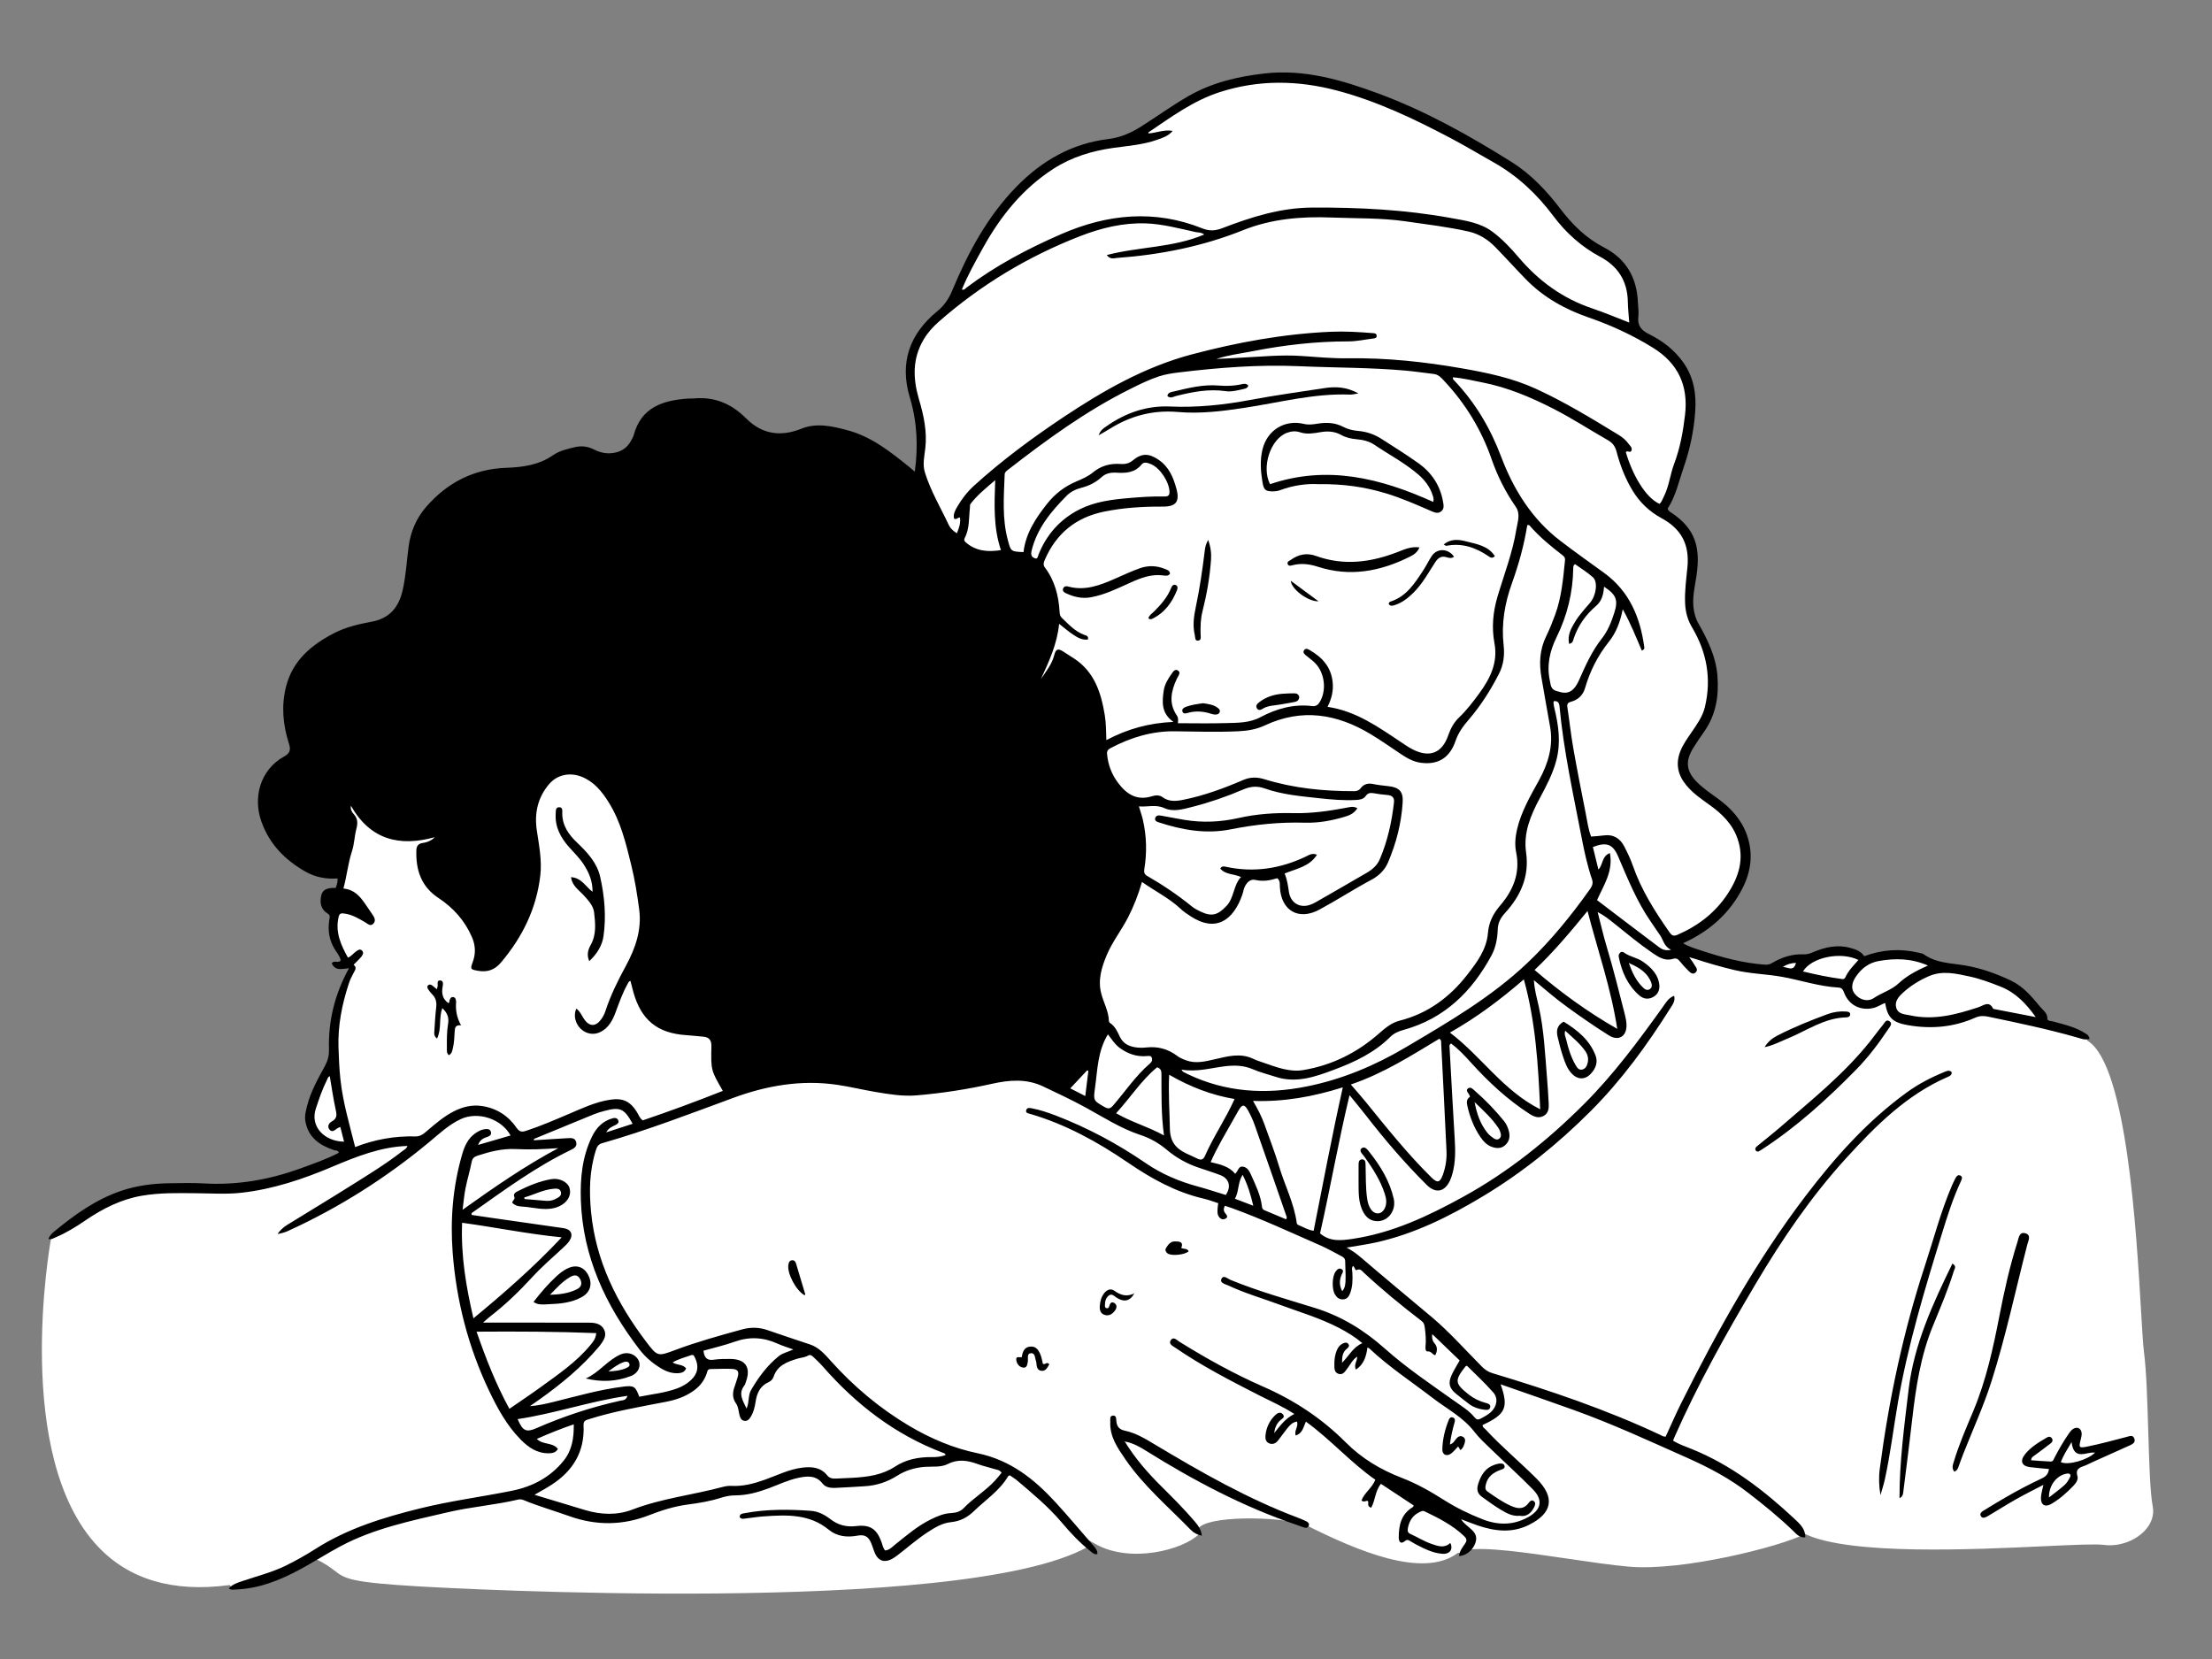 <?xml version="1.0" encoding="utf-8"?>
<!-- Generator: Adobe Illustrator 28.0.0, SVG Export Plug-In . SVG Version: 6.00 Build 0)  -->
<svg version="1.1" id="Calque_1" xmlns="http://www.w3.org/2000/svg" xmlns:xlink="http://www.w3.org/1999/xlink" x="0px" y="0px"
	 viewBox="0 0 800 600" style="enable-background:new 0 0 800 600;" xml:space="preserve">
<rect x="0" y="0" width="800" height="600" fill="#808080" stroke="none"/>
<style type="text/css">
	.st0{fill:#FFFFFF;}
</style>
<path class="st0" d="M739.37,559.21c10.86-0.5,18.7-0.87,21.57-0.48c5.26,0.71,11.17-1.35,14.73-5.13c2.48-2.63,3.5-5.78,2.89-8.85
	c-0.93-4.65-1.26-15.49-1.61-26.96c-0.33-10.81-0.66-21.99-1.53-28.6c-0.35-2.67-0.66-7.95-1.09-15.25
	c-1.68-28.7-5.17-88.41-19.14-97.41l-0.27-0.17l-0.12-0.3c-0.4-0.98-0.4-0.98-0.89-1.31c-3.11-2.07-6.58-3-10.25-3.98l-1.45-0.39
	c-0.15-0.04-0.32-0.06-0.5-0.09c-0.7-0.1-2.33-0.34-2.3-1.94c0.02-1.07-0.54-1.69-1.45-2.61c-0.29-0.3-0.59-0.59-0.85-0.91
	L737,364.7c-3.05-3.67-5.93-7.15-10.19-9.17c-5.77-2.73-11.07-4.49-16.22-5.37c-1.13-0.19-2.29-0.34-3.42-0.49
	c-4.07-0.52-8.27-1.06-11.97-3.7c-0.24-0.17-0.69-0.27-1.13-0.36c-0.16-0.03-0.32-0.07-0.48-0.1c-6.36-1.52-12.78-1.1-19.05,1.23
	l-0.74,0.28l-0.44-0.66c-1.03-1.53-2.57-2.06-4.47-2.58c-3.91-1.08-7.91-0.6-12.94,1.55c-1.08,0.46-2.28,0.87-3.74,0.8
	c-3.62-0.19-7.2,0.82-10.97,3.06c-1.16,0.69-2.21,0.72-3.17,0.66c-8.5-0.59-16.62-2.98-23.44-5.24l-0.77-0.25
	c-1.84-0.6-3.75-1.22-5.7-2.38l-1.6-0.95l2.91-1.4c8.97-4.32,15.4-10.4,19.66-18.59c3.31-6.36,3.86-12.48,1.69-18.7
	c-1.71-4.89-4.95-8.94-10.2-12.74l-1.07-0.77c-2.18-1.57-4.44-3.19-6.43-5.14c-4.34-4.27-4.87-8.45-1.74-13.58
	c1.12-1.83,2.38-3.73,3.97-5.97c3.83-5.4,5.37-11.88,4.7-19.83c-0.59-7.02-3.79-13.16-6.75-18.37c-0.84-1.48-1.41-3.13-1.74-5.05
	c-0.63-3.59-0.04-7.05,0.53-10.39c0.14-0.81,0.28-1.61,0.4-2.42c1.6-10.68-0.75-16.61-8.66-21.88c-0.07-0.04-0.13-0.08-0.2-0.13
	c-0.48-0.29-1.28-0.78-1.53-2.02l-0.08-0.4l0.22-0.34c2.09-3.22,3.22-6.88,4.42-10.77c0.42-1.35,0.85-2.76,1.32-4.13
	c2.24-6.49,3.56-12.92,4.04-19.64c0.49-6.96-0.79-12.37-4.02-17.03c-2.89-4.16-6.88-7.46-12.19-10.1c-3.46-1.72-4.76-3.91-4.35-7.34
	c0.12-1.04,0.04-2.13-0.05-3.28c-0.04-0.53-0.08-1.07-0.1-1.6c-0.36-8.98-4.21-15.24-11.76-19.14c-5.84-3.02-11.08-7.64-16.01-14.13
	c-5.82-7.65-11.38-13-17.49-16.83c-12.51-7.84-29.25-17.72-47.84-24.61c-14.76-5.46-27.36-8.78-40.89-7.23
	c-11.12,1.28-19.73,3.84-27.07,8.05c-3.64,2.09-7.2,4.47-10.65,6.76c-2.05,1.37-4.16,2.78-6.28,4.12
	c-4.33,2.74-8.23,4.25-12.29,4.73c-12.33,1.48-23.04,7.02-32.74,16.95c-9.06,9.27-16.17,20.77-23.04,37.27
	c-1.4,3.35-3.17,5.79-5.75,7.91c-9.89,8.12-13.11,18.21-9.57,29.99c2.59,8.6,3.19,17.54,1.85,27.34l-0.25,1.81l-2.04-1.74
	c-0.45-0.39-0.91-0.79-1.38-1.17c-6.64-5.33-13.48-10.81-21.93-13.05c-5.76-1.53-10.95-2.62-16.03-0.59
	c-8.14,3.25-15.23,1.92-21.09-3.96c-5.26-5.27-11.13-7.54-17.97-6.93c-0.43,0.04-0.87,0.04-1.3,0.04c-0.33,0-0.67,0-1.01,0.02
	c-8.14,0.58-16.05,2.5-18.72,12.54c-0.16,0.61-0.46,1.15-0.73,1.62c-0.08,0.15-0.16,0.29-0.24,0.44c-1.64,3.15-4.41,4.89-8.22,5.17
	c-2.18,0.15-4.37-0.34-6.71-1.52c-1.91-0.96-3.94-1.21-6.01-0.73c-2.71,0.63-5.44,1.26-7.59,2.74c-5.59,3.86-11.72,4.57-17.51,4.77
	c-11.16,0.38-20.67,5.02-28.27,13.8c-3.33,3.85-5.38,8.47-6.08,13.73c-0.23,1.71-0.42,3.46-0.6,5.15
	c-0.38,3.62-0.78,7.37-1.65,11.04c-1.61,6.84-5.53,10.74-11.99,11.93c-4.42,0.82-9.09,1.87-13.27,4.04
	c-9.64,4.99-14.84,10.74-16.85,18.66c-1.59,6.26-1.25,13,1,20.01c0.93,2.91,0.34,4.52-2.2,5.93c-7.74,4.32-10.91,13.53-7.71,22.41
	c2.64,7.33,7.68,13.04,15.42,17.45c3.29,1.88,7.01,2.67,11.06,2.36l0.97-0.07l0.1,0.97c0.16,1.49-0.23,2.56-0.61,3.59l-0.34,0.94
	l-0.71-0.01c-2.44-0.03-3.82,0.27-4.23,1.92c-0.62,2.56,0.01,4.42,1.88,5.54c1.47,0.88,1.22,2.21,1.09,2.92l-0.05,0.29
	c-0.62,3.99,0.07,7.41,2.12,10.45l0.26,0.38c0.73,1.07,1.56,2.28,1.73,3.67l0.06,0.46l-0.31,0.34c-0.81,0.88-1.77,0.81-2.4,0.75
	c-0.05,0-0.1-0.01-0.14-0.01c0.73,0.82,1.8,0.72,3.58,0.48c0.38-0.05,0.76-0.1,1.15-0.14l1.89-0.18l-0.92,1.66
	c-5.1,9.24-7.43,18.71-7.13,28.95c0.07,2.25-0.43,4.28-1.58,6.39L117.7,387c-2.25,4.13-4.57,8.39-5.73,13.02l-0.09,0.34
	c-0.42,1.67-0.82,3.24-0.53,4.88c0.84,4.77,3.75,7.67,9.72,9.66c0.05,0.02,0.18,0.03,0.28,0.04c0.49,0.05,1.63,0.17,2.01,1.5
	l0.19,0.67l-1.17,0.83c-3.9,1.98-8.04,3.48-12.04,4.93l-1.31,0.48c-12.12,4.41-23.71,6.21-35.47,5.52
	c-3.38-0.2-6.85-0.14-10.21-0.09l-2.1,0.03c-6.5,0.08-12.15,0.97-17.27,2.72c-9.4,3.21-17.09,8.94-24,14.66
	c-0.85,0.71-1.33,1.32-1.57,2.04c-0.48,2.63-13.8,78.54,17.07,111.16c11.22,11.85,27.06,16.54,47.09,13.92l0.46-0.06l0.34,0.31
	c0.3,0.27,0.57,0.27,1.14,0.21c0.16-0.01,0.31-0.03,0.46-0.03c7.18-0.23,14.33-2.46,23.18-7.25c1.67-0.9,3.31-1.86,4.84-2.75
	l0.46-0.27l0.48,0.23c3.72,1.79,5.62,3.24,7.15,4.41c3.78,2.88,5.51,4.2,31.32,5.69c7.95,0.46,195.31,10.96,240.81-14.26l0.59-0.33
	l0.52,0.43c0.11,0.09,0.22,0.18,0.32,0.28c0.11,0.1,0.22,0.19,0.33,0.28l0.24,0.19c0.06,0.05,0.12,0.1,0.17,0.14
	c-0.13-0.2-0.3-0.4-0.49-0.62l-3.85-4.42l5.09,2.89c12.74,7.23,31.75,2.09,37.41-3.46c-0.07-0.37-0.17-0.74-0.32-1.12l-0.17-0.45
	l0.24-0.41c2.82-4.86,28.53-4.64,38.57-1.59l0.16,0.06c19.05,9.6,42.52,19.46,54.96,10.42l0.25-0.18l0.31-0.01
	c0.83-0.02,1.76-0.35,2.6-0.93l0.18-0.13l0.22-0.04c7.02-1.15,21.92,1.04,36.33,3.16c8.18,1.2,15.9,2.34,22.23,2.9
	c19.62,1.74,54.94-7.36,63.25-11.62l0.43-0.22l0.44,0.2C669.67,562.46,713.3,560.43,739.37,559.21z"/>
<path d="M365.22,533.57c-0.33,0.15-0.53,0.17-0.59,0.28c-3.07,5.28-8.17,8.57-12.42,12.69c-2.35,2.28-5.02,3.65-8.29,3.97
	c-3.06,0.29-5.63,1.85-8.15,3.46c-3.87,2.48-7.31,5.53-10.94,8.33c-0.84,0.65-1.73,1.28-2.69,1.73c-2.36,1.11-4.39,0.42-5.54-1.93
	c-0.63-1.3-0.97-2.73-1.54-4.06c-1.01-2.36-2.38-3.13-4.91-2.66c-3.79,0.7-7.41,0.34-10.44-2.15c-6.98-5.73-15.14-5.39-23.37-4.82
	c-2.21,0.15-4.4,0.51-6.6,0.76c-0.8,0.09-1.69,0.41-2.25-0.55c0.08-1.18,1.02-1.21,1.82-1.36c7.95-1.5,15.96-1.41,23.98-0.85
	c2.67,0.19,4.98,1.44,7.07,3.04c2.75,2.11,5.75,2.89,9.23,2.48c5.1-0.61,7.48,1,9.23,5.81c0.36,0.99,0.5,2.08,1.28,3
	c1.64-0.12,2.66-1.36,3.81-2.27c4.06-3.24,7.99-6.64,12.72-8.95c2.35-1.15,4.69-2.18,7.37-2.3c1.62-0.08,3.31-0.52,4.43-1.69
	c3.5-3.66,7.91-6.27,11.35-9.97c0.87-0.94,1.66-1.96,2.45-2.9c-0.61-1.02-1.53-1.05-2.29-1.29c-2.11-0.66-4.3-1.12-6.37-1.88
	c-3.61-1.32-7.07-1.89-10.75-0.02c-2.56,1.3-5.56,0.83-8.36,1.04c-3.6,0.27-6.95,1.29-9.94,3.18c-3.65,2.31-7.56,3.59-11.84,3.83
	c-3.58,0.2-7.16,0.47-10.75,0.6c-1.62,0.06-3.38-0.22-4.41-1.54c-2.42-3.11-5.59-2.77-8.77-2.1c-3.67,0.77-7.08,2.41-10.58,3.72
	c-3.96,1.49-7.97,2.61-12.25,2.62c-1.76,0-3.49,0.33-5.18,0.87c-3.94,1.27-8,1.92-12.1,2.46c-4.79,0.63-9.4,2.09-13.88,3.84
	c-9.61,3.75-19.19,3.8-28.88,0.34c-5.46-1.95-11.05-3.56-16.43-5.77c-0.66-0.27-1.31-0.39-2.01-0.23
	c-8.4,1.99-17.05,2.62-25.46,4.59c-13.24,3.09-26.61,5.8-38.77,12.27c-4.92,2.62-9.62,5.66-14.52,8.31
	c-7.38,3.99-15.07,7.1-23.62,7.37c-0.72,0.02-1.52,0.27-2.3-0.44c1.42-1.53,3.31-2.08,5.12-2.69c5.13-1.75,10.41-3.05,15.32-5.44
	c3.79-1.85,7.44-3.92,10.98-6.17c11.58-7.38,24.46-11.31,37.65-14.58c10.99-2.72,22.21-4.17,33.28-6.39
	c7.36-1.48,13.82-4.82,18.67-10.8c3.07-3.79,3.79-8.19,3.72-13.23c-4.63,1.57-8.9,3.31-13.36,5.26c2.17,2.28,5.72,1.11,7.62,3.66
	c-0.77,1.3-1.99,1.54-3.3,1.55c-4.24,0.05-7.41-2.16-10.2-5c-4.99-5.09-8.35-11.24-11.39-17.62c-7.54-15.85-11.84-32.56-13.17-50
	c-0.91-12.02,0.07-23.97,3.47-35.61c0.84-2.86,2.05-5.62,4.65-7.45c1.08-0.76,2.22-1.38,3.53-1.55c0.94-0.12,1.94-0.07,2.21,1.09
	c0.25,1.07-0.6,1.47-1.42,1.75c-1.33,0.45-2.55,0.99-3.24,2.87c4.1-1.19,7.9-2.3,11.75-3.42c-3.36-6.08-11.78-8.8-18-5.93
	c-4.37,2.02-7.81,5.32-11.45,8.34c-15.61,12.95-32.6,23.71-51.06,32.13c-1.17,0.53-2.42,0.87-3.78,1.1c0.92-1.36,2.1-2.43,3.46-3.28
	c7.74-4.78,15.53-9.46,23.22-14.31c6.27-3.95,12.61-7.8,18.46-12.38c0.63-0.5,1.48-0.8,1.84-1.88c-4.85,0.15-9.42,1.1-13.92,2.49
	c-4.46,1.38-8.77,3.13-13.06,4.95c-10.65,4.51-21.55,8.21-33.14,9.49c-5.34,0.59-10.69,0.22-16.04,0.17
	c-6.65-0.06-13.3-0.24-19.89,0.9c-7.54,1.3-14.16,4.66-20.42,8.93c-3.41,2.33-6.92,4.5-10.74,6.11c-0.81,0.34-1.59,0.9-2.62,0.62
	c0.36-1.11,1.1-1.9,1.91-2.57c7.39-6.11,15.11-11.7,24.31-14.83c5.69-1.94,11.59-2.7,17.58-2.77c4.13-0.05,8.27-0.18,12.38,0.06
	c12.1,0.71,23.72-1.33,35.07-5.46c4.66-1.7,9.34-3.31,13.75-5.61c-0.24-1.05-1.11-0.76-1.68-0.96c-5.22-1.75-9.35-4.52-10.39-10.44
	c-0.35-1.97,0.17-3.79,0.63-5.63c1.3-5.17,3.93-9.76,6.44-14.39c1.01-1.87,1.52-3.73,1.46-5.89c-0.31-10.38,2.1-20.13,7.25-29.46
	c-2.45,0.24-5.01,1.13-6.26-1.8c0.96-1.2,2.26,0.12,3.24-0.95c-0.16-1.3-1.06-2.47-1.83-3.62c-2.31-3.43-2.91-7.16-2.28-11.16
	c0.13-0.81,0.45-1.6-0.56-2.2c-2.58-1.54-2.95-4.09-2.34-6.63c0.62-2.55,2.99-2.71,5.21-2.68c0.38-1.07,0.8-2.05,0.65-3.42
	c-4.12,0.31-8.03-0.44-11.63-2.49c-7.34-4.18-12.94-9.87-15.86-17.98c-3.14-8.71-0.58-18.75,8.17-23.63
	c2.18-1.22,2.49-2.4,1.73-4.75c-2.16-6.72-2.77-13.65-1.01-20.56c2.39-9.42,9.16-15.06,17.36-19.3c4.25-2.2,8.9-3.27,13.55-4.13
	c6.39-1.18,9.76-5.06,11.2-11.18c1.25-5.31,1.5-10.73,2.22-16.09c0.73-5.38,2.79-10.18,6.32-14.25
	c7.63-8.82,17.28-13.75,28.99-14.15c6.07-0.21,11.82-1.03,16.97-4.59c2.33-1.61,5.17-2.26,7.93-2.9c2.3-0.53,4.54-0.27,6.69,0.81
	c1.93,0.97,3.98,1.57,6.19,1.41c3.28-0.24,5.85-1.64,7.4-4.63c0.32-0.61,0.71-1.2,0.89-1.86c2.69-10.12,10.51-12.64,19.61-13.28
	c0.76-0.05,1.53,0.01,2.29-0.06c7.44-0.66,13.53,1.97,18.77,7.22c5.74,5.76,12.45,6.76,20.01,3.73c5.54-2.22,11.16-0.9,16.65,0.56
	c8.67,2.3,15.49,7.77,22.3,13.24c0.7,0.56,1.37,1.17,2.05,1.74c1.26-9.2,0.84-18.09-1.82-26.92c-3.76-12.5-0.08-22.86,9.89-31.05
	c2.52-2.07,4.17-4.42,5.46-7.52c5.72-13.74,12.72-26.81,23.25-37.59c9.17-9.39,20.07-15.65,33.34-17.24
	c4.34-0.52,8.21-2.27,11.87-4.59c5.68-3.6,11.12-7.55,16.96-10.91c8.52-4.89,17.79-7.07,27.45-8.18c14.53-1.67,28.1,2.38,41.36,7.28
	c16.96,6.28,32.72,15.1,48.03,24.7c7.08,4.44,12.73,10.46,17.76,17.07c4.31,5.66,9.3,10.55,15.68,13.84
	c8.14,4.21,11.94,11.03,12.3,19.99c0.07,1.68,0.35,3.38,0.15,5.03c-0.38,3.19,0.97,4.92,3.8,6.32c4.96,2.46,9.31,5.75,12.56,10.42
	c3.75,5.39,4.65,11.32,4.2,17.67c-0.48,6.82-1.85,13.41-4.09,19.89c-1.79,5.18-2.91,10.6-5.84,15.11c0.19,0.96,0.81,1.18,1.3,1.51
	c8.74,5.82,10.62,12.6,9.09,22.85c-0.62,4.14-1.68,8.23-0.93,12.49c0.3,1.69,0.79,3.25,1.63,4.73c3.33,5.88,6.29,11.88,6.87,18.78
	c0.62,7.37-0.5,14.31-4.88,20.49c-1.37,1.93-2.7,3.89-3.94,5.91c-2.91,4.75-2.41,8.42,1.58,12.34c2.24,2.21,4.84,3.97,7.38,5.81
	c4.74,3.44,8.59,7.59,10.55,13.22c2.35,6.75,1.51,13.22-1.75,19.49c-4.51,8.67-11.38,14.82-20.11,19.03
	c-0.33,0.16-0.65,0.32-1.23,0.59c2.12,1.26,4.22,1.86,6.27,2.54c7.56,2.5,15.2,4.63,23.19,5.19c0.95,0.07,1.72-0.01,2.59-0.52
	c3.54-2.1,7.34-3.4,11.53-3.2c1.2,0.06,2.23-0.27,3.3-0.73c4.37-1.86,8.83-2.91,13.6-1.59c1.96,0.54,3.8,1.15,5.03,2.99
	c6.45-2.4,12.99-2.85,19.63-1.27c0.67,0.16,1.43,0.24,1.96,0.62c4.5,3.21,9.86,3.14,14.98,4.02c5.76,0.99,11.2,2.95,16.48,5.45
	c4.52,2.14,7.57,5.86,10.65,9.57c1.03,1.24,2.56,2.15,2.53,4.17c-0.01,0.95,1.31,0.84,2.06,1.05c4.13,1.13,8.32,2.05,11.96,4.48
	c0.77,0.51,0.77,0.5,1.29,1.79c-1.63,0.58-3.17-0.08-4.6-0.49c-10.58-3.03-21.35-5.27-32.11-7.52c-1.63-0.34-3.1-0.33-4.67,0.36
	c-7.78,3.45-15.87,4.17-24.23,2.74c-5.63-0.96-7.47-2.63-8.38-8.06c-1.44,0.53-2.68,1.44-4.16,1.8c-4.72,1.15-9-1-10.68-5.54
	c-0.38-1.04-0.82-1.77-2-1.83c-6.92-0.37-13.48-2.6-20.23-3.84c-5.78-1.06-11.7-1.12-17.44-2.49c-4.76-1.13-9.45-2.48-14.1-4
	c-0.56-0.19-1.14-0.33-2.24-0.65c0.76,1.09,1.32,1.75,1.72,2.5c0.51,0.94,1.74,2,0.58,3.03c-1.16,1.04-2.11-0.18-2.9-0.94
	c-0.99-0.95-1.89-2-2.76-3.06c-0.72-0.87-1.26-1.33-2.64-0.9c-2.72,0.84-5.06-0.62-7.21-2.1c-4.86-3.33-9.39-7.08-13.98-10.77
	c-1.82-1.46-3.65-2.92-5.93-4.08c1.1,4.26,2.07,8.55,3.34,12.76c2.43,8.04,4.42,16.21,6.51,24.34c0.32,1.25,0.58,2.56,0.59,3.84
	c0.02,4.12-2.94,5.83-6.4,3.65c-5.18-3.25-10.2-6.74-15.15-10.33c-4.01-2.9-7.75-6.14-11.95-9.63c0.23,3.61,1.1,6.58,1.77,9.56
	c1.89,8.46,2.27,17.09,2.97,25.68c0.25,3.12,0.47,6.24,0.62,9.37c0.09,1.72-0.07,3.48-1.76,4.44c-1.82,1.04-3.55,0.36-5.16-0.68
	c-8.03-5.17-14.94-11.62-21.31-18.68c-2.19-2.43-4.44-4.82-7.04-6.75c-0.81,0.34-0.6,0.95-0.58,1.44
	c0.6,10.91,1.16,21.81,1.84,32.71c0.27,4.37,0.36,8.7-0.83,12.96c-0.23,0.81-0.49,1.61-0.84,2.37c-1.94,4.22-5.21,4.85-8.51,1.56
	c-7.86-7.83-15.07-16.23-21.86-25c-1.85-2.39-3.8-4.71-5.98-7.39c-4.07,16.9-6.93,33.57-10.67,49.99c3.57,3.04,7.49,2.61,11.72,1.99
	c14.51-2.14,27.47-8.3,40.07-15.23c16.22-8.93,30.54-20.4,43.66-33.51c10.72-10.71,19.64-22.77,28.42-35
	c1.13-1.57,2.07-3.39,4.19-4.19c0.51,1.91-0.56,3.21-1.38,4.51c-8.4,13.34-17.6,26-28.83,37.24
	c-11.81,11.82-24.69,22.21-38.92,30.76c-12.1,7.28-24.79,13.64-38.78,16.72c-3.27,0.72-6.59,1.17-10.54,1.85
	c2.2,1.17,3.77,2.37,5.28,3.66c8.41,7.2,16.94,14.28,25.42,21.39c6.53,5.48,12.22,11.96,18.26,18.03c1.1,1.11,2.27,1.89,3.82,2.35
	c20.64,6.21,41.04,13.1,60.6,22.28c0.6,0.28,1.17,0.74,2.01,0.65c1.86-4.03,3.64-8.16,5.65-12.17
	c13.04-26.07,27.18-51.51,44.87-74.76c10.66-14.01,22.34-27.14,36.71-37.57c4.16-3.02,8.7-5.38,13.46-7.33
	c0.89-0.37,1.82-0.88,2.73-0.02c0.16,1.03-0.58,1.41-1.26,1.7c-15.01,6.48-26.2,17.74-36.96,29.53
	c-12.62,13.84-23.08,29.24-32.61,45.31c-10.72,18.08-20.99,36.39-29.48,55.65c-0.15,0.33-0.27,0.68-0.43,1.12
	c2.15,1.35,4.48,2.11,6.73,3.02c14.27,5.77,26.2,14.99,37.31,25.38c1.82,1.7,3.85,3.53,3.77,6.57c-2.07,0.21-3.18-1.18-4.34-2.3
	c-5.12-4.95-10.64-9.43-16.26-13.77c-6.75-5.22-14.22-9.18-22-12.64c-13.47-5.99-26.85-12.19-40.73-17.2
	c-8.87-3.2-17.79-6.26-26.86-9.44c2.99,8.35,1.83,10.9-6.5,14.71c-0.1,0.82,0.63,1.14,1.06,1.6c5.8,6.31,12.43,11.77,18.47,17.83
	c6.75,6.77,5.74,12.46-2.77,16.7c-6.15,3.06-12.3,2.31-18.48,0.23c-1.92-0.65-3.81-1.42-6.07-2.27c1.92,3.17,6.82,4.2,5.11,8.75
	c-1.03,2.74-3.58,4.5-5.86,4.56c0.19-1.78,1.22-3.1,2.16-4.44c0.66-0.95,0.77-1.7-0.15-2.6c-4.17-4.08-9.3-6.63-14.47-9.13
	c-0.64-0.31-1.14-0.04-1.72,0.23c-2.51,1.17-3.83,3.18-4.3,5.83c-0.16,0.88-0.17,1.63,0.84,2.09c2.64,1.2,5.1,2.76,7.88,3.7
	c2.28,0.77,4.52,1.58,6.6-0.42c1.14,2.24-0.16,4.1-2.73,3.94c-3.43-0.21-6.46-1.75-9.45-3.28c-0.82-0.42-1.59-0.91-2.38-1.38
	c-0.61-0.37-1.09-0.58-1.81,0.03c-1.63,1.37-2.25,0.14-2.26-1.25c-0.03-4.45,0.9-8.53,5.12-11.05c0.11-0.06,0.14-0.24,0.31-0.54
	c-3.92-2.59-7.84-5.18-11.87-7.84c-2.14,2.54-2.01,6.01-3.54,8.64c-1.72-0.54-0.75-1.75-1.19-2.45c-0.69-0.24-1.29,0.64-2.31-0.16
	c0.98-2.77,3.83-4.49,5.01-7.51c-8.92-6.19-16.13-14.53-25.12-21.02c-0.92,1.96-1.18,4.28-3.71,5c-0.58-1.81,1.13-3.26,0.48-5.02
	c-1.71,0.25-2.68,1.45-3.62,2.6c-1.16,1.42-2.17,2.96-3.33,4.37c-0.78,0.95-1.87,1.4-3.08,0.91c-1.27-0.52-1.47-1.7-1.35-2.89
	c0.29-2.83,1.44-5.3,3.49-7.29c0.79-0.77,1.89-1.4,2.81-0.32c0.9,1.06-0.28,1.57-0.93,2.14c-1.37,1.21-2,2.79-2.23,4.65
	c2.1-2.56,3.98-5.29,7.3-6.92c-4.24-2.75-8.58-4.62-12.77-6.76c-10.34-5.28-20.67-10.59-30.27-17.19c-0.94-0.65-2.59-1.36-1.65-2.74
	c0.98-1.43,2.17-0.03,3.13,0.57c9.75,6.06,19.79,11.64,30.28,16.23c11.25,4.92,21.23,11.51,29.83,20.13
	c5.86,5.88,12.7,9.94,20.33,12.88c5.38,2.07,10.37,4.9,15.2,7.97c4.41,2.8,9.08,5.07,13.91,6.97c5.59,2.2,11.16,2.27,16.58-0.75
	c4.7-2.61,5.51-6.13,1.76-9.97c-4.91-5.02-10.15-9.72-15.2-14.61c-2.09-2.02-4.26-4-6.02-6.28c-4.07-5.29-9.93-8.28-15.06-12.22
	c-7.69-5.9-15.83-11.24-22.93-17.92c-0.15-0.14-0.38-0.21-0.68-0.37c-0.43,3.16-1.23,6.05-4.17,8.03c-0.9-1.85,0.53-3.07,0.44-4.7
	c-1.73,1.14-2.44,2.84-3.52,4.24c-0.83,1.08-1.59,2.52-3.24,1.97c-1.63-0.55-1.46-2.14-1.48-3.52c-0.02-1.7,0.22-3.35,0.86-4.94
	c0.47-1.19,1.25-2.09,2.44-2.61c0.68-0.3,1.37-0.36,1.82,0.37c0.42,0.68-0.04,1.18-0.53,1.56c-1.56,1.21-1.85,2.86-1.81,5.15
	c2.54-2.54,3.98-5.66,7.35-7.1c-2.63-2.23-5.39-3.91-8.25-5.41c-7.07-3.71-14.73-5.92-22.17-8.68c-6.01-2.23-12.21-4-18.02-6.75
	c-1.08-0.51-3.17-0.87-2.56-2.33c0.71-1.71,2.25-0.14,3.31,0.29c9.92,4.06,20.23,6.96,30.44,10.12c9.64,2.98,17.86,8.03,25.34,14.69
	c7.88,7.02,16.65,12.92,25.25,19.03c2.55,1.82,5.26,3.43,7.26,5.9c0.63,0.78,1.24,0.94,2.16,0.45c1.28-0.69,2.57-1.35,3.66-2.33
	c2.22-2,2.82-5,0.9-7.18c-3-3.41-6.37-6.5-9.5-9.64c-0.35,0.13-0.44,0.14-0.48,0.19c-4.08,5.19-3.94,6.21,1.12,10.22
	c1.84,1.46,3.85,2.43,6.11,3.03c0.77,0.2,1.87,0.48,1.67,1.53c-0.22,1.19-1.38,1.04-2.26,0.93c-1.92-0.25-3.74-0.84-5.31-2
	c-1.59-1.18-3.14-2.43-4.69-3.67c-2.53-2.03-3.05-3.85-1.72-6.82c0.84-1.87,1.98-3.6,2.93-5.31c-3.34-3.21-6.67-6.41-9.9-9.52
	c-0.14,0.9-0.21,2.14,0.85,3.38c1.07,1.25,1.03,2.73,0.2,4.26c-1.08-0.27-1.45-1.56-2.75-1.39c-0.68,0.09-0.84-0.97-0.76-1.68
	c0.25-2.37,0.04-4.71-0.27-7.07c-0.13-1.01-0.37-1.66-1.16-2.27c-7.23-5.53-14.25-11.3-20.92-17.5c-0.65-0.6-1.19-1.53-2.51-0.93
	c-0.7,0.32-0.6-1.1-1.38-1.45c-0.59,0.79-0.24,1.7-0.2,2.52c0.11,2.53,0.09,5.04-0.86,7.45c-0.44,1.13-1.11,2.01-2.44,2.11
	c-1.4,0.1-2.31-0.65-2.99-1.75c-1.21-1.97-1.07-6.63,0.26-8.37c0.53-0.69,1.16-1.36,2.11-0.82c0.99,0.56,0.35,1.25,0.05,1.95
	c-0.92,2.1-0.86,4.08,0.2,6.02c1.12-1.28,1.16-2.81,1.2-4.23c0.07-2.21-0.13-4.42-0.14-6.64c-0.01-1.06-0.75-1.47-1.47-1.85
	c-2.5-1.32-4.97-2.72-7.55-3.85c-10.64-4.65-21.16-9.58-32.1-13.52c-0.78-0.28-1.58-0.53-2.39-0.8c-0.53,1.01-0.51,1.9,0.11,2.66
	c0.58,0.71,1.22,1.42,0.09,2.02c-1.04,0.55-1.98,0-2.51-0.96c-0.57-1.05-0.33-2.24-0.26-3.38c0.03-0.37,0.09-0.73,0.17-1.27
	c-1.81-0.57-3.51-1.25-5.28-1.65c-10.07-2.33-18.83-7.2-27.33-13c-10.99-7.51-22.64-13.94-35.57-17.69
	c-0.66-0.19-1.5-0.29-1.28-1.24c0.23-1,1.14-0.91,1.88-0.77c3.09,0.58,6.06,1.58,8.99,2.71c11.46,4.42,22.22,10.19,32.34,17.13
	c5.81,3.99,12.16,6.66,18.93,8.49c3.38,0.92,6.71,2.03,10.05,3.05c2.06-3.02,1.26-5.95-2.04-7.21c-2.57-0.98-5.2-1.79-7.8-2.68
	c-4.24-1.44-8.1-3.58-11.52-6.47c-2.83-2.4-6-4.18-9.53-5.35c-6.95-2.29-13.09-6.23-19.44-9.73c-5.16-2.84-10.48-5.34-15.8-7.85
	c-6.02-2.84-12.17-2.31-18.39-0.93c-9.03,2.01-18.15,3.43-27.37,4.2c-5.01,0.41-9.89-0.42-14.79-1.24
	c-4.65-0.78-9.24-1.91-13.89-2.59c-12.92-1.89-25.46,0.27-37.58,4.74c-15.7,5.79-31.32,11.79-47.42,16.39
	c-1.46,0.42-1.88,1.39-2.25,2.57c-2.33,7.27-2.46,14.74-1.74,22.24c1.69,17.76,9.34,33.05,19.97,47.03c4.03,5.3,4.13,5.32,10.33,3
	c7.95-2.98,16.12-5.25,24.3-7.49c3.14-0.86,6.14-0.83,9.22,0.25c5.12,1.79,10.28,3.46,15.41,5.19c3.19,1.08,5.31,3.53,7.45,5.92
	c8.32,9.29,17.77,17.22,28.5,23.58c7.68,4.55,15.94,8.04,24.6,9.83c11.87,2.46,20.54,9.36,28.33,17.88
	c4.74,5.18,9.25,10.58,13.86,15.88c0.65,0.75,1.22,1.54,1.15,2.73c-1.1,0.21-1.75-0.45-2.44-1c-3.86-3.05-7.22-6.6-10.37-10.35
	c-4.9-5.83-10.75-10.64-16.52-15.54C366.78,534.6,365.94,534.08,365.22,533.57z M480.11,255.64c10.25,1.49,18.3,7.24,26.49,12.7
	c1.4,0.93,2.78,1.91,4.27,2.67c6.19,3.16,10.7,1.37,12.94-5.15c0.84-2.44,2.04-4.63,3.89-6.39c2.78-2.66,5.08-5.68,7.34-8.77
	c3.96-5.4,6.75-11.13,5.45-18.08c-1.06-5.68-0.54-11.25,1.08-16.75c2.4-8.12,5.51-16.06,6.85-24.46c0.43-2.68,1.6-5.51-0.27-8.2
	c-3.69-5.3-6.57-11.04-8.68-17.12c-3.71-10.71-9.48-20.14-17.21-28.39c-1.05-1.12-2.05-2.26-3.73-2.45
	c-3.34-0.38-6.66-0.9-10.01-1.2c-12.87-1.16-25.8-1.04-38.7-1.61c-14.52-0.63-29.02,0.5-43.45,2.25c-2.41,0.29-4.86,0.66-7.15,1.41
	c-3.56,1.15-6.93,2.83-10.28,4.49c-16.04,7.95-30.4,18.44-44.47,29.38c-0.54,0.42-1.09,0.81-1.12,1.62
	c-0.29,7.93-0.97,15.87,1.14,23.7c1.11,4.14,1,4.17,5.67,4.39c0.8-6.81,4.41-12.29,8.6-17.56c2.85-3.58,6.26-6.18,10.44-7.96
	c2.1-0.89,4.29-1.83,6.02-3.26c2.98-2.46,6.24-3.36,9.99-3.1c1.54,0.11,3.04-0.12,4.32-1.17c3.32-2.76,5.88-2.8,9.48-0.35
	c3.74,2.54,5.36,6.38,6.46,10.49c1.26,4.68-0.14,6.48-4.98,6.45c-7.12-0.04-14.2,0.39-21.19,1.82c-10.2,2.07-17.33,7.92-21.45,17.46
	c-0.41,0.94-0.67,1.78,0.07,2.77c3.58,4.75,4.96,10.25,5.3,16.07c0.05,0.8,0.18,1.52,0.77,2.08c2.48,2.37,4.8,4.95,8.15,6.19
	c0.64,0.24,1.59,0.32,1.34,1.67c-2.1,0.31-3.8-0.72-5.41-1.79c-1.67-1.11-3.19-2.44-5.03-3.88c-0.71,7.36-3.68,13.64-6.57,19.97
	c1.86-2.78,3.99-5.36,4.83-8.7c0.56-2.2,1.36-2.44,3.24-1.24c1.29,0.82,2.58,1.64,3.86,2.48c7.39,4.82,9.81,12.34,11.15,20.46
	c0.48,2.89,0.47,5.82,0.58,9.09c7.78-4.12,15.63-6.22,24.27-6.58c-4.45-3.09-4.14-7.27-3.51-11.4c0.36-2.35,1.69-4.41,3.08-6.35
	c0.49-0.69,1.15-1.45,2.08-0.82c0.96,0.65,0.35,1.49-0.02,2.23c-0.1,0.2-0.25,0.38-0.35,0.59c-2.11,4.48-3.14,8.97-0.04,13.45
	c0.52,0.76,0.47,1.53,0.37,2.77c5.82,0,11.55,0.13,17.27-0.04c4.25-0.12,8.57-0.01,12.53-2.12c5.85-3.11,12.04-4.85,18.75-4.04
	c1.32,0.16,2.11-0.38,2.77-1.5c2.5-4.2,1.82-10.43-1.68-14.03c-0.95-0.98-2.11-1.76-3.15-2.65c-0.63-0.54-1.5-1.09-0.84-2.06
	c0.58-0.84,1.38-0.37,2.04,0.01c4.44,2.56,7.64,6,8.25,11.39C482.33,249.73,481.62,252.69,480.11,255.64z M345.05,187.6
	c-0.4-1.67,0.42-3.08,1.21-4.43c1.63-2.78,3.6-5.33,5.99-7.5c10.03-9.1,20.88-17.14,32.13-24.65c14.54-9.71,29.66-18.35,46.73-22.87
	c16.41-4.34,33.07-7.4,50.09-8.16c5.13-0.23,10.22,0.08,15.32,0.49c0.64,0.05,1.29,0.1,1.37,0.9c0.09,0.84-0.55,0.96-1.2,1.04
	c-3.03,0.37-6.06,1.06-9.08,1.05c-11.74-0.01-23.32,1.32-34.81,3.59c-4.29,0.85-8.67,1.34-12.85,2.75c2.68-0.07,5.34-0.27,8-0.4
	c7.63-0.36,15.23-1.19,22.89-0.66c5.56,0.39,11.14,0.91,16.7,0.83c13.89-0.2,27.61,1.26,41.25,3.65c9.11,1.59,18.15,3.47,26.64,7.36
	c10.44,4.78,20.22,10.75,30,16.72c1.36,0.83,2.62,1.88,3.56,3.2c0.51,0.71,1.39,1.3,1.08,2.38c-0.34,1.18-1.59-0.19-2.06,0.65
	c2.3,7.93,7.01,16.42,12.21,18.7c0.74-0.7,1.03-1.66,1.48-2.54c1.94-3.79,2.31-8.07,3.79-11.99c2.15-5.69,3.21-11.59,3.92-17.61
	c1.25-10.57-2.45-18.66-11.54-24.3c-7.37-4.57-15.18-8.17-23.37-11c-8.56-2.96-16.32-7.29-22.69-13.84
	c-3.73-3.83-7.31-7.81-11.05-11.63c-2.66-2.72-5.82-4.72-9.58-5.58c-7.53-1.71-15.2-2.59-22.83-3.7
	c-8.88-1.29-17.84-1.02-26.76-1.38c-10.95-0.44-21.76,0.47-31.99,4.57c-14.69,5.89-29.96,8.91-45.66,10.05
	c-1.1,0.08-2.37,0.66-3.67-1.05c11.79-3.07,24.01-2.62,35.27-7.43c-1.12-0.84-2.17-0.68-3.11-0.88c-5.97-1.29-11.9-2.93-18.03-3.14
	c-8.22-0.28-16.13,1.65-23.7,4.59c-18.82,7.32-35.91,17.58-51.12,30.92c-2.14,1.88-4.02,3.95-5.49,6.41
	c-4.15,6.95-3.95,14.16-1.74,21.67c1.71,5.78,3.01,11.68,2.29,17.83c-0.34,2.86-1.03,5.72-0.14,8.63c2.08,6.76,5.73,12.8,8.7,19.15
	c0.53,1.12,1.54,2.03,2.86,2.89c0.81-1.97,1.43-3.73,1.12-5.7C346.37,187.09,346.06,188.01,345.05,187.6z M413.01,318.97
	c-1.33,4.59-2.96,8.78-5.02,12.8c-2.37,4.63-5.65,8.74-7.68,13.55c-1.89,4.48-3.32,9.06-2.03,14c0.86,3.31,2.65,6.37,2.77,9.89
	c0.01,0.26,0.19,0.63,0.41,0.77c1.84,1.19,2.67,3.15,3.55,4.98c1.13,2.33,3,3.35,5.37,3.77c1.44,0.25,2.89,0.25,4.34,0.09
	c4.06-0.43,7.73,0.57,10.99,3.03c0.99,0.75,2.09,1.2,3.25,1.63c3.53,1.3,6.93,0.4,10.37-0.38c4.61-1.05,9.22-2.4,13.9-0.17
	c1.17,0.56,2.41,0.96,3.64,1.38c4.7,1.6,9.44,3.54,14.49,2.69c10.34-1.72,19.43-6.25,27.3-13.16c2.26-1.98,4.52-3.93,7.5-4.69
	c10.21-2.59,18.17-8.48,24.55-16.69c3.49-4.49,6.93-9.11,7.42-14.98c0.33-3.96,1.86-7,4.42-9.98c4.68-5.47,7.34-11.71,5.79-19.23
	c-0.55-2.67-0.34-5.45,0.29-8.19c1.5-6.51,4.82-12.16,7.99-17.92c3.3-6,5.25-12.48,3.98-19.39c-1.08-5.86-2.05-11.73-3.09-17.59
	c-0.92-5.18-0.69-10.15,1.64-14.97c1.23-2.54,2.3-5.17,3.27-7.82c2.34-6.37,2.91-13.08,3.59-19.77c0.12-1.16-0.63-1.62-1.36-2.18
	c-3.88-2.98-7.64-6.11-10.92-9.77c-0.33-0.37-0.55-0.98-1.38-0.72c-1.13,7.12-3.07,14.12-5.52,20.94
	c-2.63,7.31-3.9,14.73-3.02,22.49c0.4,3.55-0.03,7.08-1.67,10.28c-3.04,5.91-6.59,11.55-10.93,16.58c-2.03,2.36-3.77,4.7-4.78,7.68
	c-2.09,6.19-6.38,8.82-12.68,7.93c-2.63-0.37-4.9-1.67-7.07-3.12c-3.62-2.42-7.18-4.92-10.91-7.18
	c-12.29-7.41-24.96-9.48-38.38-3.17c-3,1.41-6.19,1.93-9.55,2.09c-7.65,0.36-15.28,0.11-22.92,0.01
	c-8.26-0.11-15.98,2.22-23.25,6.08c-0.88,0.46-1.4,0.97-1.29,2.13c0.36,3.91,1.67,7.39,4.06,10.54c3.13,4.12,6.83,6.43,12.22,4.73
	c1.21-0.38,2.67-0.49,3.78,0.34c2.35,1.74,4.92,1.47,7.48,0.96c7.53-1.51,14.69-4.15,21.72-7.17c2.58-1.11,4.98-1.1,7.74-0.25
	c10.52,3.25,21.37,4.32,32.34,4.3c0.96,0,1.75-0.23,2.38-1.07c1.12-1.49,2.62-1.91,4.47-1.53c1.79,0.37,3.62,0.58,5.44,0.77
	c4.01,0.42,5.54,1.88,5.28,5.93c-0.47,7.52-2.34,14.76-5.3,21.69c-1.17,2.74-3.31,4.81-5.92,6.21c-6.41,3.42-12.5,7.38-18.88,10.83
	c-7.55,4.08-13.87,0.38-14.3-8.16c-0.06-1.09,0.17-2.31-0.96-3.19c-2.56,0.8-5.14,1.26-7.86,0.63c-1.87-0.43-3.04,0.83-3.82,2.3
	c-0.49,0.92-0.6,2.04-0.95,3.04c-3.24,9.26-9.6,13.83-18.85,7.69c-1.21-0.8-2.44-1.61-3.48-2.6
	C422.86,324.82,417.82,322.35,413.01,318.97z M128.45,414.85c7.24-2.82,14.42-4.04,21.83-3.85c1.88,0.05,3.1-1.09,4.37-2.18
	c2.97-2.53,5.93-5.07,9.43-6.86c3.2-1.64,6.56-2.49,10.17-1.96c5.37,0.79,9.58,3.53,12.62,7.94c1.01,1.46,1.9,1.52,3.41,1.03
	c5.24-1.71,10.28-3.91,15.34-6.05c4.85-2.05,9.6-4.35,14.89-5.17c4.66-0.73,7.32,0.43,9.84,4.44c0.63,1.01,0.97,2.25,2.12,3
	c9.73-3.29,19.36-6.86,28.95-10.66c-4.28-7.44-4.32-7.44-4.13-16.15c0.05-2.22-0.86-3.28-2.98-3.46c-1.98-0.17-3.95-0.4-5.93-0.53
	c-10.6-0.66-16.52-5.45-19.35-15.71c-0.36-1.3-0.68-2.62-1.02-3.92c-0.69,0.15-0.78,0.65-1,1.04c-1.84,3.28-3.08,6.81-4.38,10.32
	c-1.08,2.9-2.5,5.61-5.44,7.1c-2.42,1.23-5.22,0.75-7.19-1.17c-2-1.95-2.64-4.84-1.58-7.29c1.56,1.12,2.12,2.97,3.25,4.38
	c1.6,2,3.52,2.07,5.21,0.18c0.98-1.1,1.67-2.38,2.12-3.77c1.85-5.69,4.52-11.01,7.37-16.26c3.44-6.35,5.77-13.01,4.8-20.39
	c-0.71-5.37-1.56-10.73-2.86-16c-1.93-7.87-3.8-15.76-8.18-22.75c-2.47-3.95-5.32-7.47-9.83-9.25c-4.21-1.65-8.74-0.77-11.69,2.67
	c-4.12,4.82-5.39,10.5-4.47,16.71c0.8,5.42,1.9,10.83,1.27,16.34c-1.38,12-6.49,22.31-14.22,31.48c-2.35,2.79-5.09,3.61-8.5,2.97
	c-2.56-0.48-2.65-0.59-1.71-3.15c1.11-3.02,1-5.97-0.26-8.92c-2.58-6.01-6.75-10.68-12.17-14.25c-6.23-4.11-8.2-10.13-7.97-17.22
	c0.05-1.67,0.79-2.48,2.45-2.69c1.84-0.24,3.43-1.18,4.2-2.06c-12.61,3.5-23.23,1.05-30.31-11.36c-0.23,1.16,0.26,2.21,0.95,2.94
	c1.58,1.67,1.55,3.39,1,5.47c-0.69,2.64-0.73,5.47-1.58,8.05c-1.43,4.36-1.84,8.89-3.09,13.47c3.91,0.36,5.97,2.8,7.83,5.49
	c0.83,1.19,1.63,2.39,2.46,3.59c0.75,1.1,1.63,2.34,0.62,3.54c-1.11,1.31-2.21,0.04-3.22-0.53c-2.33-1.33-4.63-2.71-7.36-3.04
	c-0.87-0.11-1.7-0.27-2.04,1.12c-1.33,5.5,0.74,10.15,3.34,14.81c1.31-0.48,1.98-1.59,2.97-2.26c0.62-0.42,1.35-1,2.07-0.35
	c0.79,0.72,0.38,1.61-0.16,2.26c-0.82,0.99-1.78,1.87-2.84,2.95c1.34,0.97,0.55,1.96-0.05,3.05c-0.66,1.2-1.25,2.46-1.67,3.75
	c-2.47,7.52-4,15.19-3.73,23.16c0.13,3.82,0.28,7.62,0.69,11.43C124,398.57,126.33,406.47,128.45,414.85z M347.87,104.72
	c0.91,0.25,1.26-0.38,1.7-0.72c10.56-7.97,22.19-14.08,34.26-19.34c16.69-7.27,33.75-8.97,51-2.07c2.69,1.08,4.77,0.87,7.3-0.1
	c10.44-4,20.97-7.36,32.41-7.42c16.85-0.09,33.59,0.74,50.19,3.77c5.25,0.96,10.6,1.66,15.07,5c3.58,2.67,6.61,5.91,9.48,9.28
	c7.23,8.52,15.93,14.85,26.6,18.43c4.39,1.47,8.67,3.3,13.36,5.11c-0.19-2.65-0.47-5.06-0.51-7.47c-0.12-7.42-3.45-12.81-9.97-16.3
	c-6.79-3.63-12.38-8.63-16.98-14.78c-5.89-7.86-12.89-14.48-21.49-19.33c-5.26-2.96-10.43-6.08-15.77-8.89
	c-13.13-6.91-26.43-13.28-40.91-17.12c-14.3-3.79-28.35-3.98-42.42,0.53c-9.61,3.08-17.62,9.03-25.85,14.58
	c-0.04,0.03,0.04,0.24,0.07,0.37c2.82-0.16,5.53-1.49,8.72-0.91c-1.66,1.91-3.7,2.54-5.68,3.23c-5.09,1.79-10.44,2.17-15.74,2.91
	c-7.71,1.08-15.05,3.28-21.68,7.54c-11.09,7.13-19.07,17.03-25.4,28.41C352.85,94.42,350.06,99.39,347.87,104.72z M525.47,136.46
	c-0.14,0.7,0.24,0.91,0.49,1.17c7.59,7.98,13.05,17.2,16.94,27.51c4.52,11.97,11.14,22.62,21.5,30.52
	c5.16,3.94,10.46,7.7,15.72,11.51c9.2,6.67,13.13,16.16,14.57,27c0.05,0.4-0.04,0.76-0.9,1.14c-2.09-4.84-4.01-9.8-6.9-14.96
	c-0.93,4.66-2.44,8.53-5.01,11.74c-4.03,5.04-6.84,10.61-8.63,16.78c-0.72,2.49-2.49,4.24-5.03,4.91c-1.26,0.33-1.54,0.84-1.35,2.07
	c0.75,4.9,1.27,9.85,2.13,14.73c1.39,7.89,2.94,15.76,4.5,23.62c0.56,2.81,0.9,5.68,1.94,8.36c1.62-0.14,3.07-0.2,4.5-0.41
	c3.5-0.5,5.96,0.98,7.51,4c1.15,2.24,2.26,4.53,3.08,6.9c3.06,8.84,8,16.62,13.33,24.21c0.81,1.16,1.51,1.39,2.82,0.82
	c7.48-3.24,13.7-8.01,18.19-14.87c3.97-6.06,6.04-12.5,3.58-19.76c-1.83-5.41-5.67-9.13-10.16-12.34c-2.98-2.13-6.02-4.22-8.39-7.08
	c-3.01-3.63-3.98-7.62-2.25-12.17c0.99-2.62,2.63-4.82,4.17-7.09c1.93-2.85,3.96-5.63,4.78-9.06c2.44-10.26,0.7-19.84-4.67-28.85
	c-1.55-2.6-2.32-5.42-2.48-8.48c-0.23-4.46,0.41-8.84,0.83-13.24c0.79-8.21-2.17-13.84-9.42-17.77c-4.37-2.37-7.83-5.69-10.42-9.94
	c-2.68-4.42-4.51-9.19-5.81-14.15c-0.49-1.85-1.41-3.11-3.03-4.03c-6.56-3.74-12.87-7.87-19.62-11.33
	c-8.3-4.24-16.72-7.83-25.88-9.61C532.58,137.61,529.07,136.75,525.47,136.46z M342,526.21c-0.17-0.63-0.67-0.68-1.09-0.84
	c-17.19-6.52-31.25-17.38-43.27-31.1c-1.1-1.26-2.34-2.41-3.55-3.57c-0.5-0.48-1.1-0.87-1.85-0.43c-1.22,0.71-2.64,0.73-3.94,1.14
	c-3.62,1.14-7.16,2.38-8.52,6.52c-0.29,0.88-1,1.59-1.85,1.97c-3.09,1.39-4.2,4-4.67,7.11c-0.28,1.89-0.73,3.76-1.75,5.41
	c-0.53,0.86-1.21,1.66-2.38,1.43c-1.04-0.2-1.42-1.06-1.66-1.99c-0.38-1.47-0.4-3.06-1.32-4.35c-1.27-1.8-1.24-3.7-0.59-5.69
	c0.4-1.23,0.85-2.45,1.21-3.7c0.6-2.08,0.14-2.92-2.04-3.04c-2.59-0.14-5.19,0.05-7.78,0.06c-1.07,0.01-1.12,0.82-1.35,1.54
	c-0.84,2.55-2.4,4.58-4.55,6.16c-3.02,2.22-6.46,3.42-10.09,4.12c-9.36,1.82-18.78,3.4-27.91,6.29c-1.14,0.36-2.08,0.55-2,2.19
	c0.47,9.43-3.72,16.44-11.48,21.49c-1.88,1.23-3.88,2.29-6.26,3.68c6.37,1.93,12.32,3.75,18.28,5.52
	c5.72,1.71,11.58,1.96,17.13-0.17c10.63-4.08,21.93-5.3,32.82-8.23c0.95-0.25,1.97-0.39,2.94-0.34c4.13,0.22,8-0.77,11.86-2.13
	c4.6-1.62,9-3.9,13.92-4.48c3.37-0.4,6.61-0.1,8.94,2.84c0.88,1.11,2.07,1.17,3.32,1.12c1.98-0.09,3.97-0.17,5.95-0.28
	c5.37-0.31,10.57-0.99,15.28-4.07c3.91-2.56,8.44-3.45,13.13-3.41C338.62,527.01,340.36,526.88,342,526.21z M464.59,315.92
	c0.99,2.31,1.23,4.51,1.57,6.7c0.64,4,4.03,5.96,7.8,4.56c0.64-0.24,1.27-0.53,1.87-0.87c6.16-3.53,12.32-7.06,18.45-10.64
	c2.01-1.17,3.8-2.7,4.72-4.87c2.81-6.57,4.34-13.48,5.15-20.57c0.22-1.91-0.77-2.59-2.51-2.72c-1.59-0.13-3.19-0.34-4.76-0.62
	c-1.23-0.22-2.19-0.13-2.98,1.02c-0.8,1.16-2.13,1.34-3.48,1.41c-4.52,0.24-9-0.16-13.49-0.65c-6.61-0.72-13.27-1.3-19.56-3.53
	c-2.86-1.01-5.26-0.69-7.9,0.45c-5.9,2.53-11.97,4.62-18.2,6.21c-3.36,0.86-6.95,1.93-10.12,0.48c-3.18-1.46-6.05-0.36-9.25-0.64
	c0.55,1.84,1.09,3.34,1.44,4.87c1.35,5.88,1.49,11.8,0.53,17.75c-0.17,1.07-0.09,1.89,0.99,2.51c5.7,3.27,11.13,6.95,16.25,11.1
	c0.94,0.76,2.06,1.33,3.16,1.85c4.05,1.91,6.23,1.17,9.28-2.05c2.88-3.05,2.44-7.48,5.28-10.49c-2.64-1.19-5.66-0.81-7.52-3.07
	c0.7-0.99,1.38-0.78,2.05-0.63c10.1,2.19,19.72,0.7,28.98-3.72c1.1-0.53,2.23-1.35,3.97-0.64
	C473.55,313.48,468.83,314.15,464.59,315.92z M427.29,386.84c0.39,0.54,0.45,0.71,0.56,0.77c0.53,0.29,1.08,0.57,1.63,0.83
	c13.78,6.62,28.19,7.46,42.97,4.52c12.79-2.55,24.63-7.49,35.86-14.13c15.46-9.15,31-18.14,44.15-30.63
	c8.41-7.99,15.66-16.93,22.37-26.33c0.78-1.09,1.5-2.2,0.96-3.79c-1.7-4.99-2.82-10.16-3.81-15.33
	c-3.01-15.66-6.47-31.25-7.95-47.17c-0.13-1.35-0.53-2.12-2.04-2.02c-0.06,0.29-0.18,0.51-0.15,0.72c0.07,0.6,0.17,1.21,0.31,1.8
	c1.52,6.21,2.4,12.4,0.75,18.78c-1.28,4.95-3.63,9.36-6.01,13.81c-3.27,6.11-5.99,12.45-4.96,19.64c1.23,8.64-1.97,15.72-7.62,21.89
	c-1.6,1.75-2.55,3.52-2.63,5.87c-0.12,3.31-0.69,6.59-2.28,9.51c-7.08,13.08-17.03,22.84-31.77,26.89c-1.82,0.5-3.52,1.24-4.82,2.54
	c-5.72,5.71-12.83,9.06-20.22,11.83c-6.88,2.58-13.85,5.08-21.39,2.56c-2.68-0.89-5.46-1.55-8.04-2.67
	c-3.38-1.47-6.77-1.52-10.32-1.08C437.79,386.28,432.8,387.79,427.29,386.84z M219.23,409.54c3.44-1.11,6.48-2.1,9.57-3.11
	c-3-5.49-4.5-6.17-10.09-4.68c-1.33,0.35-2.66,0.74-3.93,1.25c-7.21,2.93-14.41,5.9-21.6,8.88c-0.07,0.03-0.06,0.25-0.12,0.52
	c4.14-0.26,8.25-0.55,12.35-0.77c1.22-0.07,2.59-0.13,2.98,1.45c0.37,1.51-0.7,2.22-1.85,2.77c-12.66,6.09-23.93,14.38-35.34,22.44
	c-0.34,0.24-0.87,0.42-0.6,1.11c2.83,0.42,5.68,0.84,8.53,1.25c8.23,1.18,16.47,2.34,24.7,3.53c2.72,0.39,3.63,2.33,2.1,4.6
	c-0.63,0.94-1.48,1.74-2.32,2.52c-3.75,3.48-7.65,6.81-11.11,10.59c-4.76,5.19-9.81,10.06-15.4,14.36
	c-0.69,0.53-1.31,1.14-2.38,2.08c1.31,0,1.97,0,2.64,0c11.92,0,23.84-0.01,35.76,0.03c2.12,0.01,4.27,0.38,5.34,2.46
	c1.11,2.15-0.13,3.96-1.39,5.66c-0.14,0.18-0.28,0.36-0.43,0.54c-6.23,7.43-13.67,13.5-21.52,19.11c-1.15,0.83-2.33,1.62-3.49,2.43
	c3-0.21,5.79-0.85,8.57-1.54c8.37-2.06,16.67-4.48,25.26-5.53c3.85-0.47,4.37-0.07,5.74,3.66c4.59-0.94,9.31-1.38,13.78-3.04
	c1.81-0.67,3.46-1.64,4.87-2.94c2.53-2.32,3.01-5.05,1.51-8.11c-0.27-0.55-0.53-1.24-1.31-0.97c-2.23,0.77-4.54,1.36-6.8,2.64
	c1.66,1.11,3.76,0.6,4.89,2.19c-0.57,1.3-1.59,1.64-2.8,1.71c-2.31,0.14-4.36-0.59-6.3-1.76c-2.97-1.8-5.61-4.01-7.72-6.76
	c-12.27-15.98-20.56-33.55-21.25-54.08c-0.26-7.94,0.49-15.73,4.05-23c1.57-3.21,3.91-5.64,7.49-6.6c0.8-0.21,1.6-0.13,1.97,0.71
	c0.4,0.93-0.3,1.39-1.01,1.75C221.44,407.46,220.17,407.86,219.23,409.54z M488.54,392.22c2.03,2.36,3.76,4.29,5.39,6.3
	c7.6,9.37,15.13,18.8,23.74,27.3c2.16,2.13,3.09,1.96,4.15-0.93c1-2.75,1.46-5.63,1.33-8.55c-0.6-12.96-1.26-25.92-1.92-38.88
	c-0.03-0.56,0.16-1.24-0.68-1.79C510.38,381.78,500.3,388.25,488.54,392.22z M485.65,393.25c-10.88,3.43-21.33,5.28-32.48,4.91
	c1.75,3,3.15,5.69,4.16,8.55c1.78,5.04,3.75,10.02,5.27,15.13c2.04,6.85,5.43,13.28,6.38,20.46c0.06,0.44,0.37,0.66,0.73,0.8
	c1.74,0.71,3.36,1.75,5.38,2.03C478.52,427.94,481.71,410.8,485.65,393.25z M557.03,401.19c-0.73-16.12-1.64-31.56-5.91-46.99
	c-8.36,7.24-17.07,13.79-26.74,19.25C535.8,382.09,543.58,394.41,557.03,401.19z M215.63,482.14c-14.38-0.57-28.63-0.63-43.27-0.52
	c3.4,9.84,7.02,19.01,11.87,27.9c3.97-2.75,7.77-5.27,11.46-7.95c6.29-4.57,12.75-8.96,17.77-15.03
	C214.41,485.39,215.45,484.25,215.63,482.14z M167.13,442.23c-0.48,11.87,1.42,23.08,4.09,34.56c11.24-9.28,21.89-18.6,31.93-29.29
	C190.72,446.27,179.13,443.86,167.13,442.23z M555,350.8c9.36,8.02,19.11,15.16,29.9,21.3c-2.22-14.56-7.05-28.37-10.75-42.63
	C568.04,336.95,561.95,344.23,555,350.8z M569.61,204.02c-0.68,0.53-0.61,1.02-0.62,1.46c-0.13,8.77-2.16,17.08-6.03,24.95
	c-2.45,4.99-3.64,10.17-2.43,15.76c0.34,1.59,0.31,3.08,2.34,3.71c2.23,0.7,4.26,1.21,6.15-0.69c1-1,1.61-2.22,2.17-3.48
	c2.29-5.17,4.58-10.3,8.14-14.8c2.13-2.7,3.43-5.95,4.48-9.24c1.5-4.69,0.76-6.6-3.68-9.5c-0.22,2.71-0.74,5.12-2.92,6.98
	c-3.64,3.12-6.4,6.94-7.99,11.55c-0.26,0.75-0.27,1.86-1.73,2.15c-0.68-3.13,0.7-5.58,2.13-7.95c1.51-2.49,3.48-4.63,5.38-6.83
	c2.3-2.67,2.98-7.64,1.1-9.31C574.09,206.98,571.74,205.55,569.61,204.02z M736.26,367.85c-3.43-4.81-7.24-8.86-12.72-11.02
	c-3.7-1.46-7.42-2.86-11.3-3.69c-4.84-1.03-9.73-2.22-14.62-0.1c-3.46,1.5-6.63,3.46-9.41,6.01c-1.63,1.49-3.13,3.25-2.36,5.57
	c0.73,2.22,3.07,2.18,4.98,2.6c8.56,1.86,16.64-0.28,24.67-2.93c1.86-0.61,3.85-2.51,5.36,0.54c0.04,0.09,0.28,0.09,0.43,0.12
	C726.27,365.91,731.26,366.88,736.26,367.85z M422.84,388.69c-0.32,6.85,0.16,13.15,0.26,19.45c0.08,4.7,2.1,7.17,5.85,8.98
	c1.37,0.66,2.78,1.25,4.14,1.93c1.3,0.65,2.12,0.32,2.7-1c3.08-7.04,7.5-13.39,10.71-20.58
	C438.17,396.07,430.46,393.1,422.84,388.69z M374.76,202.03c0.65-0.3,0.62-0.91,0.81-1.38c2.91-7.34,7.83-12.87,14.87-16.43
	c5.63-2.84,11.8-3.57,17.98-4.1c4.18-0.36,8.38-0.65,12.59-0.56c1.06,0.02,1.97-0.1,1.96-1.57c-0.03-3.58-3.37-8.74-6.67-10.11
	c-1.15-0.48-2.56-0.99-3.43,0.1c-2.45,3.05-5.71,3.16-9.15,2.97c-1.95-0.11-3.81,0.21-5.33,1.62c-2.06,1.9-4.51,3.12-7.22,3.82
	c-2.04,0.52-3.93,1.42-5.4,2.9c-5.63,5.68-10.68,11.75-12.66,19.8C372.69,200.82,373.12,201.69,374.76,202.03z M465.12,440.98
	c0.43-0.56,0.2-0.93,0.09-1.26c-3.8-10.95-7.58-21.9-11.43-32.83c-0.66-1.86-1.51-3.68-2.47-5.4c-1.22-2.18-2.09-2.13-3.32,0.01
	c-0.65,1.12-1.28,2.25-1.92,3.38c-2.82,5.03-5.83,9.96-8.23,15.42c3.39,0.8,6.66,1.51,8.88,4.21c1.13-1.01,1.14-2.8,2.75-2.58
	c1.6,0.21,2.33,1.49,2.95,2.88c1.68,3.76,3.53,7.45,3.99,11.63c0.06,0.59,0.32,1.02,0.86,1.24
	C459.89,438.79,462.53,439.89,465.12,440.98z M578.09,314.49c1.74-1.81,1.18-4.88,4.16-5.96c1.24,6.63-2.28,11.65-4.66,17.01
	c7.47,5.68,14.85,11.33,22.27,16.9c1.04,0.78,2.25,1.54,4.51,1.07c-2.6-1.23-2.78-3.51-3.94-5.19c-1.13-1.63-2.22-3.29-3.35-4.92
	c-5.09-7.32-8.38-15.54-11.86-23.67c-1.93-4.51-4.25-5.29-9.13-3.39C576.74,308.95,577.38,311.59,578.09,314.49z M201.92,415.23
	c-5.2,0.39-10.3,0.61-15.35,0.35c-4.88-0.25-9.35,0.91-13.85,2.38c-1.2,0.39-1.88,0.93-2.14,2.28c-0.63,3.21-1.59,6.35-2.23,9.56
	c-0.47,2.33-0.66,4.72-1.05,7.73C178.84,429.3,189.94,421.62,201.92,415.23z M400.69,374.09c-3.75,6.14-3.75,12.89-4.67,19.4
	c-0.65,4.62-0.52,4.59,3.46,6.88c1.3,0.75,2.05,0.65,3.07-0.53c4.43-5.12,8.21-10.83,13.41-15.27c0.67-0.57,0.88-1.29,0.6-2.05
	c-0.31-0.82-1.17-0.62-1.81-0.57c-3.69,0.31-6.93-0.84-9.84-2.99C403.19,377.68,402.06,375.82,400.69,374.09z M286.92,488.04
	c-1.89-0.69-3.85-1.25-5.67-2.08c-5.11-2.33-10.21-2.62-15.55-0.71c-3.7,1.32-7.56,2.19-11.28,3.25c0.28,2.64,1.38,3.64,3.82,3.25
	c1.87-0.3,3.81-0.25,5.71-0.27c5.64-0.04,7.76,3.04,5.79,8.35c-0.16,0.43-0.25,0.92-0.52,1.26c-2.37,2.97-0.52,5.48,0.79,8.34
	c1.01-2.31,0.52-4.8,1.59-6.65c2.68-4.62,5.86-8.93,10.07-12.33C283.16,489.27,285.08,488.95,286.92,488.04z M697.28,349.19
	c-6.18-2.65-11.88-2.64-17.68-1.65c-3.63,0.62-6.27,2.62-8.31,5.55c-1.7,2.43-1.87,4.65-0.51,6.32c1.74,2.14,4.58,3.12,6.96,1.52
	c2.89-1.94,6.34-2.86,8.94-5.3C689.57,352.93,693.07,351.07,697.28,349.19z M403.65,402.61c5.54,3.23,11.5,4.82,17.33,8.04
	c-1.1-7.84-0.88-15.16-0.93-22.47c-0.01-0.92-0.32-1.8-1.58-2.17C412.77,390.7,408.81,397.01,403.65,402.61z M359.93,173.66
	c-3.46,2.94-6.54,5.44-8.97,8.63c-0.23,0.31-0.12,0.88-0.17,1.33c-0.44,3.68-0.07,7.51-1.89,10.95c-0.35,0.66-0.15,1.12,0.38,1.58
	c3.63,3.15,7.83,3.57,12.72,2.8C359.24,190.77,359.62,182.54,359.93,173.66z M123.08,407.58c-0.59,0.26-0.89,0.35-1.14,0.52
	c-0.87,0.6-1.79,1.6-2.76,0.44c-0.96-1.14-0.2-2.4,0.78-2.92c2.3-1.22,1.75-2.86,1.34-4.81c-0.82-3.82-1.37-7.69-2.03-11.59
	c-0.73,0.31-0.8,0.9-1.02,1.36c-1.68,3.35-2.88,6.87-4.04,10.43c-2.11,6.44,3.12,11.8,10.23,11.89
	C123.99,411.19,123.57,409.52,123.08,407.58z M652.08,351.34c4.72,1.14,9.39,2.12,14.14,2.74c0.52,0.07,0.93-0.09,1.14-0.55
	c1.09-2.46,2.99-4.33,4.77-6.34C665.76,344.03,655.11,346.2,652.08,351.34z M226.93,504.82c-13.61,1.95-26.36,6.44-39.72,8.42
	c1.8,4.29,3.11,4.89,6.74,3.3c9.81-4.3,19.94-7.64,30.4-9.96C225.23,506.39,226.4,506.52,226.93,504.82z M449.41,424.88
	c-1.82,2.89-1.27,5.98-2.78,8.66c2.29,0.87,4.28,1.63,6.64,2.53C452.28,431.92,451.23,428.45,449.41,424.88z M392.5,396.4
	c0.4-3.24,0.76-6.19,1.13-9.13c-0.16-0.05-0.31-0.09-0.47-0.14c-1.98,2.11-3.96,4.22-6.08,6.49
	C388.89,394.55,390.5,395.37,392.5,396.4z M649.54,348.24c-1.74,0.08-3.13,0.42-4.75,1.45C646.76,349.85,648.68,351.5,649.54,348.24
	z"/>
<path d="M406.76,521.32c3.9,6.31,8.38,11.39,13.21,16.19c4.23,4.2,8.45,8.41,12.3,12.96c1.18,1.4,2.18,2.87,2.4,4.93
	c-1.69-0.32-3.01-1.08-4.05-2.14c-8.09-8.31-17.02-15.85-23.63-25.5c-2.8-4.09-5.7-8.21-5.44-13.56c0.04-0.86-0.32-2.13,0.95-2.23
	c1.3-0.11,1.17,1.21,1.25,2.05c0.19,2.01,1.12,3,3.2,3.44c3.77,0.81,7.07,2.77,10.36,4.75c16.91,10.14,34,19.92,52.55,26.87
	c0.93,0.35,1.84,0.76,2.72,1.2c0.58,0.29,1.01,0.82,0.76,1.49c-0.28,0.79-0.99,0.91-1.71,0.68c-0.94-0.3-1.86-0.69-2.8-1
	c-19.29-6.54-37.13-16.02-54.35-26.75C412.24,523.3,409.96,521.94,406.76,521.32z"/>
<path d="M739.01,537.02c-3.48,1.82-6.59,3.35-9.61,5.05c-3.45,1.95-6.81,4.06-10.22,6.1c-0.13,0.08-0.26,0.17-0.39,0.24
	c-0.84,0.41-1.81,0.94-2.41-0.14c-0.52-0.95,0.38-1.56,1.07-1.99c2.6-1.61,5.22-3.17,7.86-4.71c4.29-2.5,8.69-4.8,13.18-6.91
	c1.42-0.66,2.33-1.6,2.54-3.37c-2.37-0.23-4.63-0.39-6.87-0.68c-2.99-0.39-3.7-2.23-1.81-4.62c2.13-2.7,5.05-4.4,7.95-6.1
	c0.67-0.39,1.35-0.38,1.81,0.32c0.48,0.72,0.11,1.37-0.45,1.8c-1.93,1.49-3.9,2.94-5.86,4.4c-0.47,0.35-1.11,0.55-1.22,1.71
	c2.39,0.17,4.76,0.38,7.14,0.47c0.8,0.03,1.01-0.81,1.33-1.42c1.52-2.92,3.15-5.76,5.01-8.47c0.48-0.7,0.95-1.39,1.66-1.87
	c1.45-0.98,2.97-0.32,3.13,1.44c0.07,0.74-0.11,1.52-0.3,2.25c-0.79,3.02-0.72,3.28,2.4,2.64c4.78-0.98,9.5-2.26,14.22-3.49
	c1.08-0.28,2.16-0.82,2.72,0.56c0.54,1.31-0.45,1.98-1.46,2.44c-4.58,2.08-9.18,4.13-13.78,6.19c-0.97,0.44-1.92,0.97-2.92,1.32
	c-1.78,0.62-3.17,1.24-2.4,3.69c0.38,1.21-0.51,2.53-1.44,3.48c-2.39,2.48-4.96,4.77-7.94,6.53c-2.28,1.35-3.91,0.44-3.81-2.24
	C738.19,540.26,738.64,538.89,739.01,537.02z M749.21,521.55c-1.6,2.72-2.99,4.85-3.9,7.25c2.65,1.24,9.69-0.76,12.4-3.43
	C754.68,524.89,750.07,528.58,749.21,521.55z M741.04,541.58c2-1.57,3.89-2.94,5.62-4.49c0.83-0.74,1.45-1.78,1.97-2.79
	c0.45-0.89,0.03-1.52-1.05-1.36C743.86,533.49,740.95,537.19,741.04,541.58z"/>
<path d="M680.1,540.72c-0.55-3.18-0.67-6.33-0.26-9.46c3.28-24.94,8.44-49.46,16.3-73.39c3.19-9.71,5.75-19.64,9.79-29.06
	c0.39-0.91,0.83-1.8,1.28-2.68c0.37-0.71,0.92-1.4,1.79-0.97c0.93,0.46,0.53,1.3,0.21,2c-2.88,6.17-4.93,12.65-6.93,19.14
	c-6.19,20.05-12.26,40.13-15.86,60.86c-1.62,9.32-2.73,18.72-4.76,27.97C681.24,537.02,680.62,538.86,680.1,540.72z"/>
<path d="M706.8,532.24c-1.04-1.3-0.51-2.48-0.17-3.62c1.89-6.31,4.54-12.33,7.07-18.38c4.59-10.99,7.12-22.53,9.38-34.16
	c1.76-9.07,3.76-18.09,6.56-26.91c0.45-1.4,0.62-3.74,2.81-3.15c2.3,0.61,1.11,2.71,0.75,4.1c-4.26,16.48-7.77,33.17-12.93,49.4
	c-2.86,9-6.83,17.65-10.29,26.46c-0.56,1.42-1.07,2.86-1.59,4.3C708.11,531.04,707.88,531.85,706.8,532.24z"/>
<path d="M686.98,541.86c-0.02-13.21,1.74-26.28,3.3-39.35c1.95-16.29,8.7-30.91,15.83-45.51c1.63,0.96,0.79,1.82,0.55,2.6
	c-2.11,6.79-4.88,13.33-7.58,19.89c-4.46,10.86-6.19,22.3-7.51,33.85c-0.98,8.56-2.06,17.12-3.15,25.67
	C688.29,539.99,688.37,541.13,686.98,541.86z"/>
<path d="M635.96,416.47c-0.54,0.02-0.88-0.12-1.04-0.52c-0.29-0.73,0.21-1.13,0.69-1.53c2.89-2.37,5.84-4.68,8.66-7.13
	c11.19-9.7,22.77-18.99,32.07-30.66c1.57-1.97,3.03-4.02,4.64-5.95c0.6-0.72,1.16-2.24,2.45-1.29c1.08,0.8,0.12,1.86-0.39,2.62
	c-3.48,5.21-7.25,10.25-11.63,14.72c-10.55,10.75-21.66,20.88-34.36,29.1C636.66,416.09,636.26,416.3,635.96,416.47z"/>
<path d="M491.34,426.85c0-1.91-0.02-3.82,0.01-5.72c0.01-0.86,0.16-1.82,1.27-1.83c1.15-0.01,1.22,1,1.25,1.84
	c0.15,4.19-0.04,8.4,0.61,12.57c0.21,1.31,0.56,2.54,1.31,3.62c1.49,2.17,3.94,1.98,5.06-0.41c0.79-1.69,0.53-3.44-0.02-5.14
	c-1.59-4.93-4.37-9.21-7.33-13.4c-0.64-0.91-2.21-2.14-1.05-3.07c1.24-1,2.31,0.73,3.03,1.63c3.92,4.94,7.13,10.32,8.57,16.53
	c0.96,4.14-1.8,7.98-5.54,8.17c-2.39,0.12-4.09-0.95-5.28-2.96C491.06,434.98,491.41,430.87,491.34,426.85z"/>
<path d="M531.63,396.71c-0.13-1.32-1.92-2.14-0.67-3.09c0.98-0.75,1.97,0.49,2.71,1.14c3.74,3.25,7.16,6.84,10.28,10.69
	c0.92,1.13,1.48,2.48,1.82,3.91c0.43,1.86,0.01,3.53-1.39,4.8c-1.37,1.24-3.05,1.24-4.73,0.66c-1.9-0.65-3.2-2.07-4.28-3.65
	c-2.33-3.44-3.81-7.26-4.7-11.32C530.39,398.56,530.42,397.42,531.63,396.71z M533.3,398.59c0.77,4.08,2.04,7.92,4.68,11.16
	c0.61,0.75,1.42,1.38,2.23,1.93c0.63,0.44,1.4,0.67,2.11,0.05c0.59-0.52,0.6-1.22,0.4-1.9c-0.17-0.58-0.35-1.19-0.68-1.69
	C539.65,404.5,536.45,401.6,533.3,398.59z"/>
<path d="M565.51,369.49c4.8,2.99,9.39,6.51,11.56,12.3c0.91,2.42,0.01,4.67-1.7,6.51c-2.13,2.3-4.8,2.24-6.96-0.06
	c-1.62-1.72-2.38-3.89-3.1-6.05c-0.77-2.3-1.38-4.67-1.94-7.03C562.87,373.04,562.87,370.97,565.51,369.49z M566.08,372.78
	c-0.44,1.34,0.14,2.25,0.36,3.18c0.74,3.2,1.72,6.34,3.37,9.2c0.52,0.91,1.16,1.97,2.46,1.65c1.16-0.28,1.66-1.31,1.92-2.37
	c0.38-1.56,0.07-3-0.88-4.34C571.36,377.33,568.75,375.24,566.08,372.78z"/>
<path d="M600.15,356.52c0.03,1.91-0.77,3.3-2.41,4.14c-1.76,0.91-3.46,0.57-4.89-0.68c-4.2-3.67-6.32-8.49-7.4-13.85
	c-0.13-0.64,0.05-1.22,0.56-1.65c0.5-0.42,0.99-0.24,1.45,0.1c2.05,1.49,4.67,1.77,6.75,3.24
	C597.31,350.01,599.83,352.51,600.15,356.52z M589.08,348.27c1.19,3.37,2.64,6.57,5.31,9.04c0.65,0.6,1.4,0.98,2.26,0.44
	s0.85-1.44,0.59-2.24c-0.25-0.78-0.67-1.53-1.13-2.21C594.41,350.83,591.83,349.52,589.08,348.27z"/>
<path d="M549.63,548.2c-2.73,0.26-4.88-1.02-6.96-2.25c-2.29-1.36-4.42-2.99-6.6-4.52c-1.72-1.2-2.12-2.64-1.46-4.75
	c1.02-3.26,2.6-5.83,5.99-6.95c0.5-0.17,1.02-0.33,1.55-0.39c0.76-0.08,1.67-0.15,1.95,0.74c0.33,1.04-0.63,1.24-1.32,1.49
	c-2.74,0.97-4.84,2.49-5.47,5.58c-0.21,1.04-0.14,1.72,0.76,2.35c2.69,1.89,5.36,3.77,8.38,5.12c2.35,1.04,4.51,1.4,6.33-0.97
	c0.44-0.57,1.04-1.36,1.89-0.79c0.87,0.59,0.53,1.52,0.15,2.28C553.71,547.29,552.12,548.65,549.63,548.2z"/>
<path d="M638.19,378.72c1.15-1.92,2.76-3.24,4.65-4.21c5.85-3,11.93-5.45,18.09-7.72c2.17-0.8,4.44-1.13,6.75-0.96
	c0.68,0.05,1.5,0.16,1.46,1.08c-0.04,0.69-0.69,1.02-1.33,1.03c-8.07,0.15-14.48,4.9-21.57,7.78
	C643.61,376.79,641.08,378.16,638.19,378.72z"/>
<path d="M524.37,522.42c1.28-0.39,1.64-1.3,2.21-1.98c0.7-0.84,1.5-1.4,2.55-0.77c0.98,0.58,0.8,1.56,0.52,2.45
	c-0.28,0.86-0.61,1.72-1.46,2.35c-0.23-0.37-0.46-0.74-0.84-1.35c-0.82,0.86-1.52,1.75-2.37,2.44c-1.62,1.33-3.38,0.69-3.34-1.35
	c0.07-3.74,0.97-7.36,2.39-10.84c0.24-0.6,0.8-0.98,1.49-0.69c0.82,0.34,0.75,1.05,0.55,1.75
	C525.34,516.99,524.73,519.56,524.37,522.42z"/>
<path d="M379.49,493.43c-0.72,1.23-1.36,2.62-3.01,2.32c-1.47-0.26-1.56-1.68-1.67-2.91c-0.01-0.15-0.02-0.31-0.08-0.45
	c-0.46-1.13-0.25-3.08-1.86-2.99c-1.62,0.09-0.96,1.91-1.15,3.02c-0.18,1.06-0.28,2.4-1.71,2.19c-1.46-0.22-2.38-1.49-2.47-2.91
	c-0.09-1.35,1.22-0.66,2-0.88c0.3-2.06,0.99-3.89,3.55-3.82c2.08,0.06,3.33,2.02,4.05,6.16
	C377.85,493.87,378.62,492.2,379.49,493.43z"/>
<path d="M410.25,467.76c-1.59,2.87-3.72,3.25-6.36,1.6c-0.86-0.53-1.69-1.66-2.82-0.85c-1.2,0.86-1.46,2.26-1.46,3.68
	c0,0.38,0.07,0.79,0.51,0.92c0.54,0.16,0.87-0.11,1.02-0.62c0.28-0.94,0.69-1.95,1.86-1.24c1.16,0.71,0.87,1.9,0.19,2.81
	c-0.92,1.23-2.18,2.01-3.77,1.46c-1.47-0.5-1.76-1.84-1.67-3.19c0.11-1.61,0.5-3.17,1.49-4.5c0.98-1.32,2.37-2,3.77-1.02
	C405.18,468.35,407.37,469.17,410.25,467.76z"/>
<path d="M291,468.45c-3.1-1.68-6.4-7.91-5.87-11.07c0.13-0.81,0.41-1.51,1.34-1.59c0.83-0.07,1.23,0.51,1.44,1.21
	c1.12,3.69,2.23,7.39,3.32,11.1C291.25,468.19,291.08,468.33,291,468.45z"/>
<path d="M427.21,451.36c1.11,0.46,2.22,0.09,2.67,1.19c-1.35,1.31-6.32,1.78-7.64,0.74c-0.6-0.47-0.96-1.13-0.59-1.8
	c0.72-1.28,1.73-2.58,3.28-2.52C426.12,449.02,428.25,448.86,427.21,451.36z"/>
<path d="M476.76,175.1c-3.91-0.24-8.95,0.35-13.82,2.19c-0.7,0.27-1.49,0.39-2.24,0.41c-3.09,0.08-3.66-0.48-4.15-3.55
	c-0.62-3.87-0.89-7.72,0.04-11.59c1.71-7.05,8.1-10.94,15.1-9.23c1.65,0.4,3.34,0.13,5-0.13c3.16-0.5,6.21-0.35,9.13,1.19
	c1.69,0.89,3.54,1.3,5.48,1.47c2.92,0.26,5.7,1.2,8.17,2.77c4.51,2.86,9.02,5.72,13.38,8.79c4.86,3.43,8.02,8.08,9.05,14.06
	c0.21,1.24,0.48,2.44-0.61,3.4c-1.11,0.97-2.33,0.53-3.45,0.05c-5.47-2.35-10.88-4.79-16.61-6.51
	C493.66,176.13,485.94,174.97,476.76,175.1z M518.35,181.53c0.3-1.08,0-1.79-0.24-2.5c-0.98-2.99-2.84-5.42-5.18-7.43
	c-4.88-4.19-10.6-7.18-15.91-10.77c-1.89-1.28-4.18-1.79-6.51-1.99c-1.9-0.16-3.79-0.6-5.48-1.54c-2.4-1.34-4.9-1.45-7.55-0.99
	c-2.4,0.41-4.87,0.85-7.26,0.04c-1.64-0.55-3.14-0.4-4.69,0.15c-6.05,2.16-9.39,12.47-6.2,18.61
	C479.96,168.11,499.25,172.89,518.35,181.53z"/>
<path d="M491.29,142.29c-1.39,0.2-2.22,0.45-3.04,0.42c-13.04-0.51-25.57,2.89-38.31,4.81c-7.9,1.19-15.9,2.19-23.96,1.48
	c-8.92-0.78-17.12,1.36-24.67,6.12c-1.12,0.71-2.3,1.34-3.96,2.3c0.66-1.94,1.83-2.57,2.82-3.26c6.89-4.85,14.52-7.51,22.98-7.14
	c9.76,0.43,19.41-0.58,28.93-2.36c8.94-1.68,17.93-2.93,26.9-4.29C483,139.74,487.04,139.92,491.29,142.29z"/>
<path d="M513.37,197.98c-0.75,1.85-2.14,2.69-3.51,3.37c-10.6,5.3-21.6,7.37-33.17,3.64c-3.06-0.99-6.07-1.39-9.21-0.58
	c-0.64,0.17-1.46,0.45-1.77-0.43c-0.31-0.88,0.56-1.09,1.1-1.48c2.79-2.01,5.8-2.65,9.09-1.45c10.18,3.69,20.09,2.33,29.9-1.53
	C508.12,198.6,510.49,197.57,513.37,197.98z"/>
<path d="M423.14,207.49c-0.66,0.91-1.59,0.74-2.36,0.63c-4.38-0.61-8.26,0.92-12.11,2.66c-4.58,2.07-9.1,4.32-14.12,5.23
	c-3.23,0.59-6.21-0.12-9.09-1.49c-0.65-0.31-1.24-0.76-1-1.57c0.27-0.91,1.06-1.05,1.86-0.83c6.2,1.7,11.71-0.53,17.21-2.95
	c2.93-1.29,5.84-2.65,8.86-3.7c2.96-1.04,6.02-0.91,8.95,0.31C422.13,206.1,423.12,206.34,423.14,207.49z"/>
<path d="M436.95,195.27c0.96,2.71,1.19,4.92,1.03,7.2c-0.46,6.33-1.54,12.55-3.1,18.7c-0.68,2.68-0.73,5.43-0.67,8.19
	c0.02,0.86,0.38,2.14-0.82,2.31c-1.33,0.2-1.09-1.18-1.28-1.99c-0.8-3.36-0.36-6.73,0.34-9.99c1.44-6.8,2.43-13.66,3.27-20.54
	C435.86,198.03,436.03,196.92,436.95,195.27z"/>
<path d="M525.87,201.34c-0.81,0.66-1.76,0.49-2.58,0.22c-1.97-0.65-3.18,0.18-4.21,1.76c-2.5,3.82-4.66,7.89-7.98,11.13
	c-1.88,1.84-3.89,3.44-6.4,4.29c-0.85,0.29-1.76,0.68-2.45-0.27c0-0.5,0.27-0.78,0.64-0.9c5.76-1.85,8.76-6.61,11.83-11.27
	c1.09-1.65,1.94-3.46,3.02-5.12C519.69,198.17,523.75,198.26,525.87,201.34z"/>
<path d="M451.48,139.46c-0.38,1.05-1.23,1.11-1.92,1.27c-2.08,0.48-4.22,1.04-6.33,0.73c-6.11-0.89-11.97,0.28-17.84,1.74
	c-0.98,0.24-2.12,1.11-3.2-0.02c0.25-1.29,1.37-1.37,2.26-1.58c5.33-1.27,10.65-2.63,16.23-2.17c2.74,0.23,5.47,0.17,8.19-0.43
	C449.69,138.81,450.67,138.53,451.48,139.46z"/>
<path d="M469.9,252.08c-0.1,1.21-0.82,1.65-1.81,1.82c-2.33,0.4-4.64,0.89-6.98,1.17c-1.53,0.19-3.01,0.39-4.35,1.21
	c-0.73,0.45-1.6,0.87-2.19-0.12c-0.54-0.91,0.08-1.6,0.77-2.14c2.48-1.95,5.36-2.86,8.46-3.11c1.44-0.12,2.89-0.15,4.34-0.16
	C469.07,250.74,469.71,251.19,469.9,252.08z"/>
<path d="M435.16,254.33c1.82,0.29,3.66,0.48,5.19,1.63c0.48,0.36,1.01,0.82,0.79,1.52c-0.24,0.77-0.93,0.97-1.66,0.95
	c-0.45-0.01-0.91-0.11-1.34-0.25c-2.83-0.91-5.66-1.19-8.57-0.35c-0.7,0.2-1.66,0.46-1.94-0.54c-0.25-0.89,0.51-1.36,1.26-1.65
	C430.92,254.88,433.04,254.61,435.16,254.33z"/>
<path d="M415.32,223.52c0.39-1.1,1.41-1.7,2.17-2.47c2.47-2.5,4.77-5.11,6.08-8.44c0.27-0.67,0.71-1.3,1.51-1.07
	c0.81,0.23,0.93,1.02,0.67,1.7c-1.79,4.6-4.52,8.4-9.11,10.6c-0.25,0.12-0.59,0.09-0.88,0.07
	C415.65,223.89,415.55,223.72,415.32,223.52z"/>
<path d="M522.14,196.92c2.75-2.27,5.66-1.76,8.28-1.08c3.73,0.96,7.84,1.56,10.22,5.32c-0.96,0.88-1.58,0.49-2.14,0.11
	c-4.68-3.21-9.69-5.02-15.46-3.86C522.93,197.43,522.78,197.27,522.14,196.92z"/>
<path d="M476.85,217.46c-3.74,0.18-9.79-4.36-10.03-7.41C470.4,212.69,473.62,215.08,476.85,217.46z"/>
<path d="M213.11,347.62c-0.98-2.28-0.44-4.16,0.49-5.8c2.17-3.81,1.71-7.93,1.26-11.87c-0.28-2.48-2.29-4.55-4.07-6.48
	c-1.61-1.74-3.82-3.1-4.29-6.23c3.74,0.19,5.23,3.32,7.81,5.3c0.03-3.96-1.36-7.09-3.29-10.03c-1.48-2.25-3.41-4.12-5.18-6.11
	c-3.09-3.48-5.2-7.37-4.86-12.21c0.07-0.93-0.13-2.28,1.3-2.24c1.3,0.03,1.07,1.29,1.07,2.15c-0.02,4.5,2.34,7.78,5.42,10.71
	c3.7,3.51,7.17,7.27,8.31,12.38c1.57,7.03,2.2,14.21,1.19,21.38C217.77,342.06,215.88,345.01,213.11,347.62z"/>
<path d="M157.99,357.77c0.14-0.5,0.21-0.71,0.26-0.92c0.22-0.84-0.5-2.41,1.04-2.26c1.27,0.13,0.89,1.63,0.75,2.52
	c-0.37,2.3,0.1,4.21,2.06,5.66c0.61-0.14,0.34-0.73,0.51-1.09c0.26-0.57,0.48-1.17,1.26-1.08c0.75,0.09,0.96,0.66,1.05,1.3
	c0.02,0.15,0.05,0.31,0.04,0.45c-0.23,2.84,0.16,5.58,1.79,8.46c-2.18-0.2-2.21,1.02-2.3,2.14c-0.15,2.05-0.16,4.11-0.66,6.13
	c-0.23,0.95-0.34,1.95-1.45,2.54c-0.84-0.67-0.72-1.61-0.72-2.48c-0.01-2.97-0.06-5.97,0.44-8.9c0.39-2.27-0.34-4-2.08-5.63
	c-1.37,3.52-0.17,7.43-1.92,11c-1.23-0.92-1.02-1.94-0.96-2.87c0.19-2.81,0.32-5.64,0.66-8.43c0.23-1.9-0.15-3.45-1.53-4.78
	c-0.49-0.47-0.89-1.05-1.28-1.61c-0.36-0.51-0.68-1.1-0.07-1.62c0.48-0.4,1.01-0.21,1.47,0.14
	C156.83,356.81,157.29,357.21,157.99,357.77z"/>
<path d="M490.91,292.28c-1.22,2.07-3.14,2.7-5,3.24c-4.56,1.33-9.22,2.16-14,2.02c-9.05-0.27-17.97,0.63-26.85,2.41
	c-8.92,1.78-17.62,0.22-26.15-2.59c-0.71-0.23-1.34-0.62-1.12-1.45c0.28-1.03,1.18-1.09,2.06-0.94c2.86,0.5,5.7,1.08,8.56,1.55
	c6.56,1.09,13.1,0.78,19.56-0.68c6.53-1.47,13.14-1.92,19.8-1.76c6.46,0.15,12.79-0.75,19.1-1.94
	C488.11,291.91,489.38,291.49,490.91,292.28z"/>
<path d="M192.95,470.86c2.65-3.44,5.32-6.53,8.33-9.3c1.13-1.04,2.32-1.98,3.68-2.68c3.18-1.65,6.01-0.89,7.65,2.02
	c1.77,3.14,1.04,6.32-2.01,8.09c-3.74,2.16-7.94,2.54-12.14,2.7C196.6,471.75,194.64,472.08,192.95,470.86z M198.91,468.28
	c3.37-0.1,6.64-0.49,9.66-1.96c1.62-0.79,2.14-2.08,1.21-3.77c-0.96-1.75-2.31-1.44-3.68-0.65
	C203.32,463.51,201.22,465.92,198.91,468.28z"/>
<path d="M185.26,435c0.06-0.93,1.17-1.18,0.72-2.21c-0.41-0.94,0.39-1.55,1.18-1.94c3.9-1.96,7.92-3.67,12.25-4.4
	c2.91-0.49,5.86,1.03,6.54,3.12c0.74,2.29-0.32,4.7-2.77,6.2c-0.98,0.6-2.04,1-3.19,1.23c-3.23,0.65-6.38-0.13-9.56-0.49
	C188.65,436.3,186.72,436.54,185.26,435z M189.6,433.07c0.04,0.19,0.08,0.39,0.12,0.58c2.49,0.21,4.99,0.44,7.48,0.63
	c1.23,0.09,2.46,0,3.56-0.59c1.05-0.56,2.48-1.08,2.1-2.59c-0.36-1.42-1.81-1.25-2.9-1.14C196.3,430.33,193.08,432.11,189.6,433.07z
	"/>
<path d="M211.85,498.55c4.83-2.15,7.88-6.62,12.56-8.69c2.55-1.13,5.38-0.17,6.51,2.09c1.01,2.04,0.01,4.64-2.72,5.7
	C222.93,499.69,217.46,499.91,211.85,498.55z M220.03,496.01c2.62-0.18,4.57-0.37,6.38-1.2c0.68-0.31,1.56-0.68,1.19-1.62
	c-0.33-0.84-1.24-0.83-1.98-0.58C223.75,493.25,222.15,494.37,220.03,496.01z"/>
</svg>
